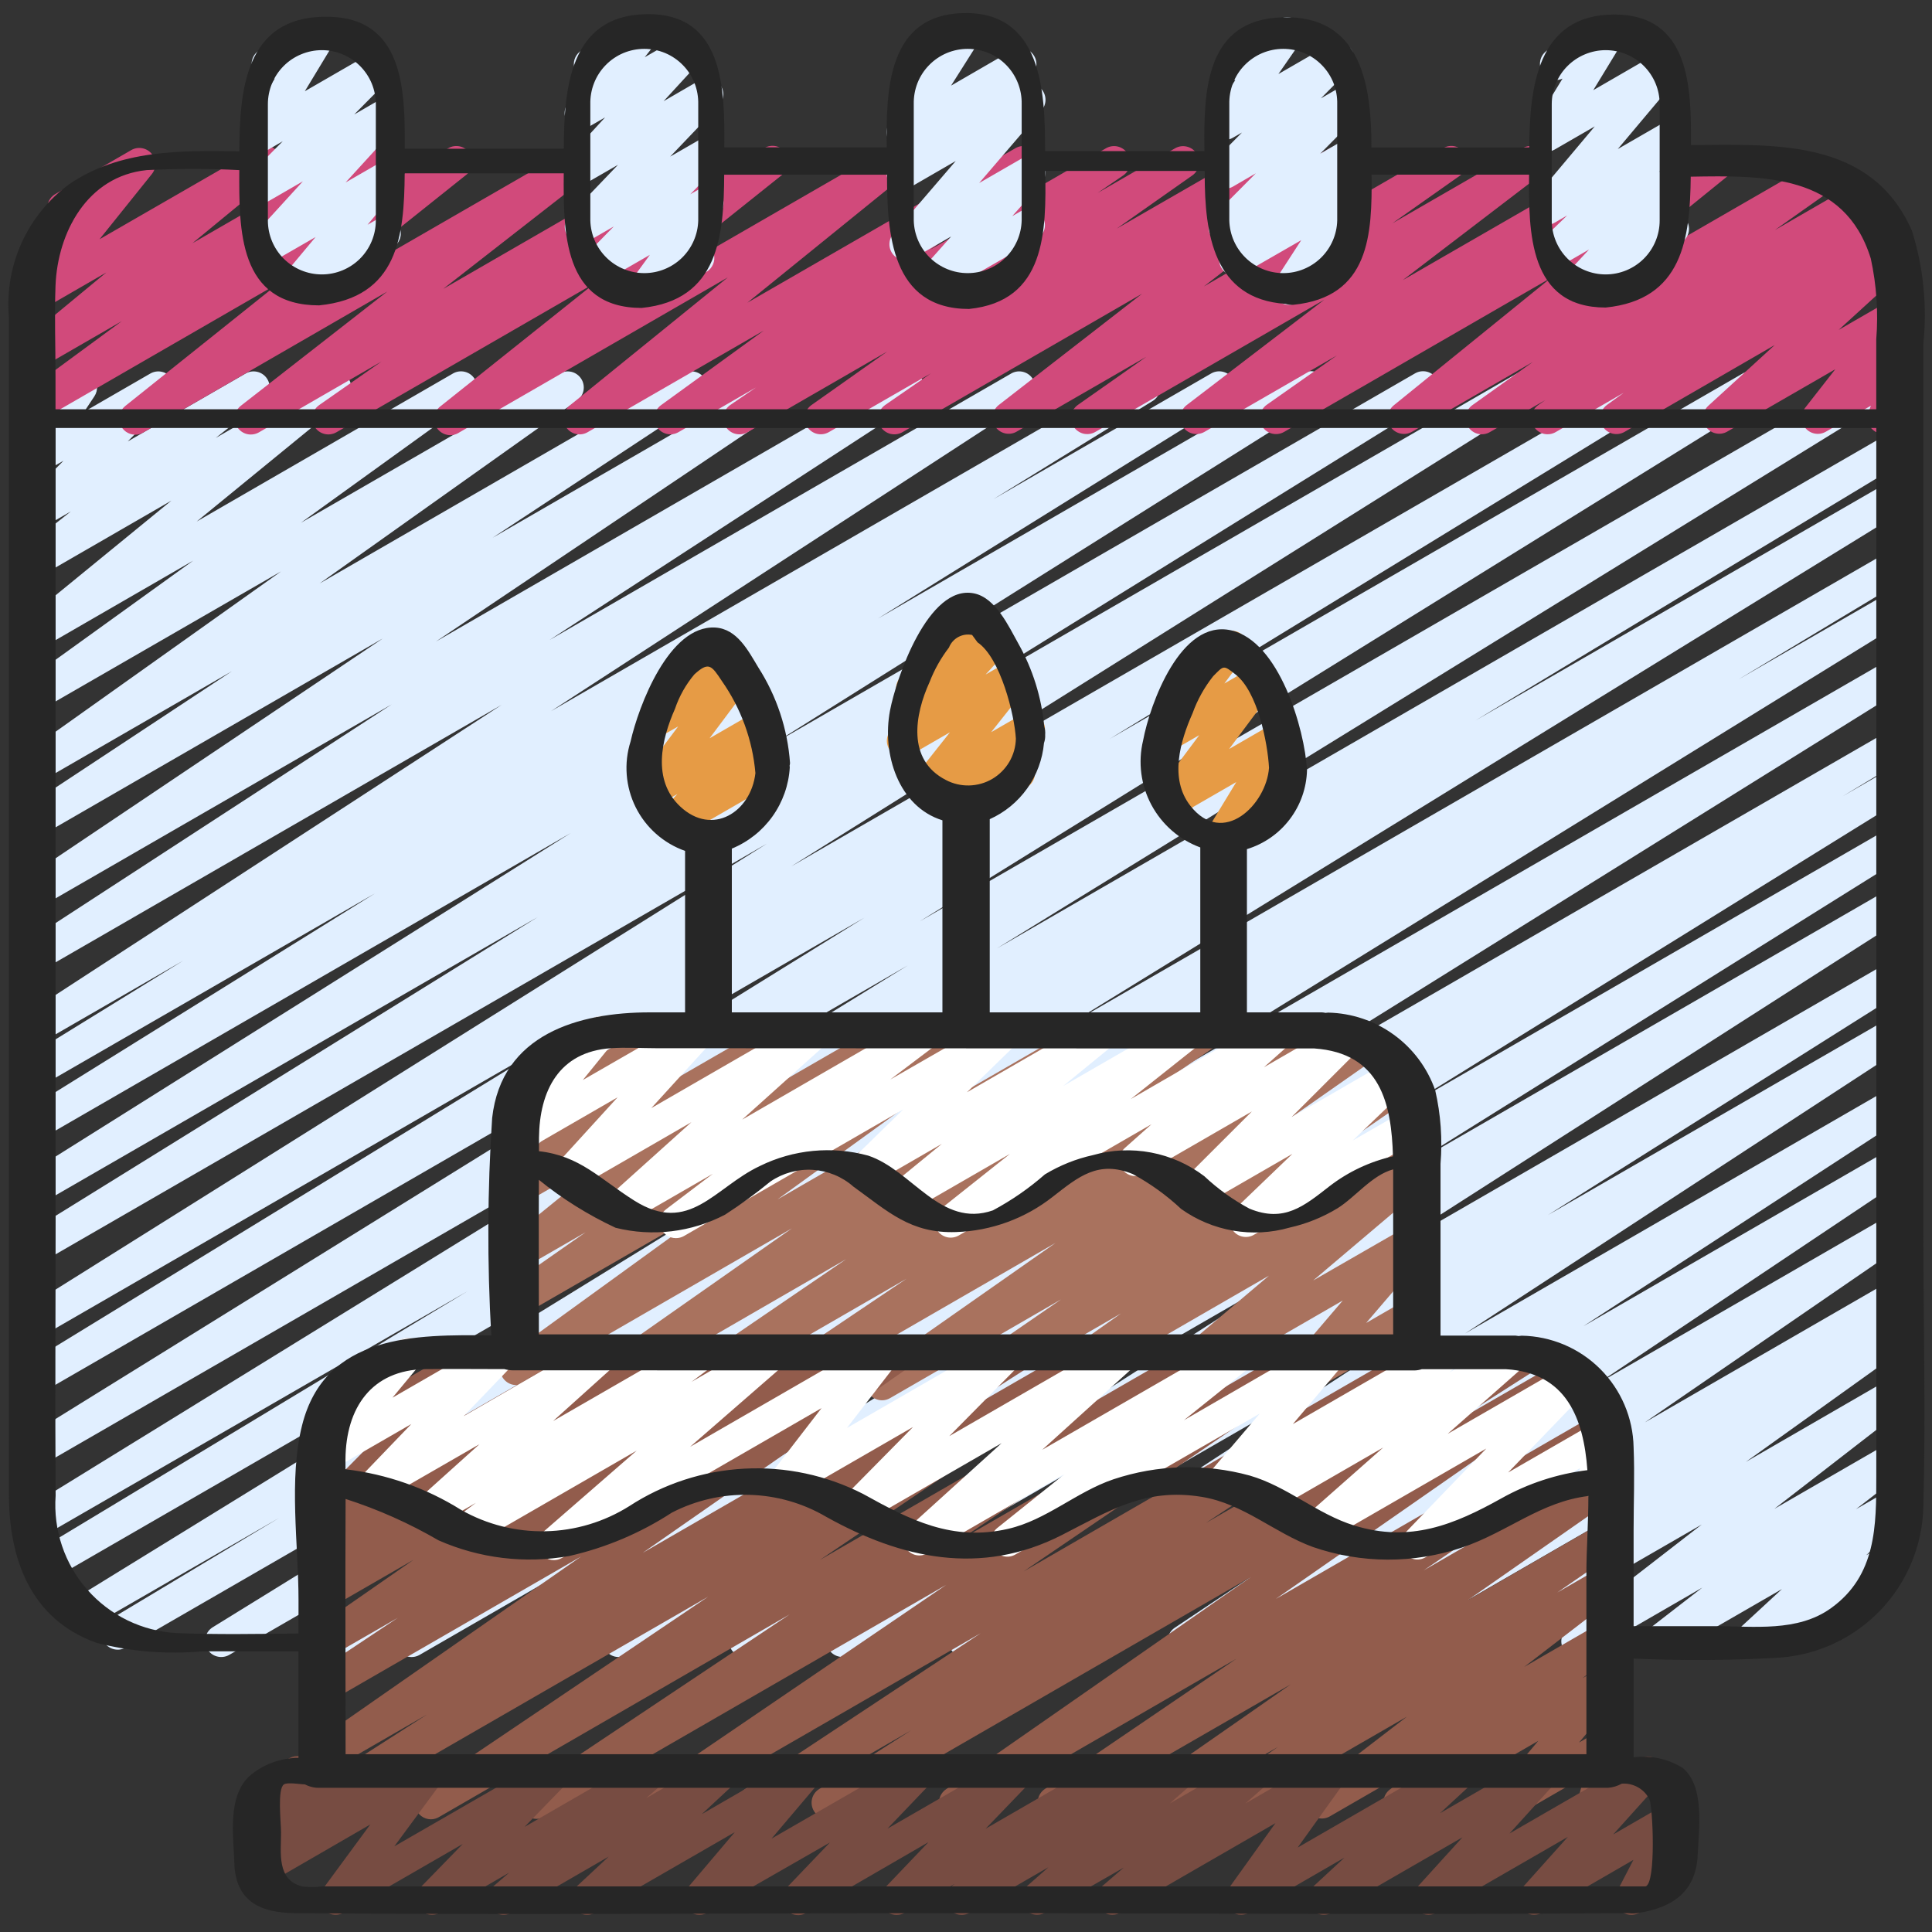 <?xml version="1.0" encoding="UTF-8"?> <svg xmlns="http://www.w3.org/2000/svg" width="49" height="49" viewBox="0 0 49 49" fill="none"><rect x="0" y="0" width="49" height="49" fill="#333333" stroke="none"/><g clip-path="url(#clip0_899_8718)"><path d="M13.006 42.034C12.917 42.034 12.831 42.005 12.76 41.952C12.689 41.898 12.637 41.823 12.613 41.738C12.589 41.652 12.593 41.561 12.625 41.478C12.657 41.395 12.715 41.325 12.79 41.278L25.674 33.295L10.633 41.977C10.54 42.027 10.431 42.04 10.329 42.012C10.227 41.983 10.14 41.917 10.086 41.826C10.033 41.735 10.016 41.627 10.04 41.524C10.065 41.421 10.128 41.331 10.217 41.274L11.859 40.283L8.925 41.977C8.833 42.03 8.723 42.045 8.619 42.018C8.515 41.991 8.426 41.925 8.371 41.833C8.316 41.742 8.299 41.632 8.324 41.528C8.349 41.424 8.414 41.334 8.505 41.277L27.302 29.568L5.805 41.977C5.712 42.027 5.604 42.039 5.502 42.011C5.4 41.984 5.314 41.917 5.259 41.827C5.205 41.736 5.189 41.629 5.212 41.526C5.236 41.423 5.298 41.334 5.387 41.276L24.361 29.563L3.185 41.788C3.092 41.84 2.982 41.853 2.879 41.825C2.777 41.798 2.689 41.731 2.635 41.639C2.58 41.547 2.564 41.438 2.59 41.334C2.615 41.231 2.68 41.141 2.77 41.085L7.079 38.498L2.268 41.275C2.175 41.324 2.068 41.335 1.967 41.307C1.866 41.279 1.78 41.213 1.727 41.123C1.673 41.033 1.656 40.926 1.679 40.824C1.702 40.722 1.764 40.633 1.85 40.575L23.329 27.349L1.328 40.054C1.235 40.105 1.126 40.117 1.024 40.089C0.922 40.061 0.835 39.995 0.781 39.904C0.727 39.812 0.711 39.704 0.735 39.601C0.76 39.498 0.823 39.409 0.912 39.352L11.858 32.748L1.062 38.979C0.969 39.031 0.859 39.045 0.756 39.018C0.653 38.99 0.565 38.924 0.511 38.833C0.456 38.741 0.439 38.632 0.464 38.528C0.489 38.425 0.553 38.335 0.643 38.278L23.024 24.485L1.044 37.175C0.952 37.227 0.842 37.241 0.739 37.214C0.636 37.186 0.548 37.12 0.494 37.029C0.439 36.937 0.422 36.828 0.447 36.724C0.471 36.621 0.536 36.531 0.625 36.474L21.922 23.275L1.044 35.331C0.951 35.384 0.841 35.398 0.738 35.371C0.634 35.343 0.546 35.276 0.491 35.184C0.436 35.092 0.42 34.982 0.446 34.878C0.471 34.774 0.537 34.684 0.628 34.628L14.651 26.044L1.044 33.9C0.951 33.953 0.841 33.968 0.737 33.941C0.634 33.915 0.545 33.848 0.49 33.757C0.435 33.665 0.418 33.555 0.443 33.451C0.468 33.347 0.532 33.257 0.623 33.2L19.45 21.397L1.044 32.024C0.951 32.076 0.841 32.09 0.738 32.063C0.636 32.036 0.547 31.969 0.493 31.878C0.438 31.786 0.421 31.677 0.446 31.574C0.471 31.47 0.535 31.38 0.625 31.323L13.638 23.259L1.044 30.527C0.951 30.581 0.841 30.595 0.737 30.569C0.634 30.542 0.545 30.475 0.49 30.384C0.435 30.292 0.418 30.182 0.443 30.078C0.468 29.974 0.532 29.884 0.623 29.827L14.479 21.126L1.043 28.885C0.95 28.934 0.842 28.946 0.741 28.918C0.64 28.89 0.554 28.824 0.5 28.734C0.446 28.644 0.429 28.537 0.452 28.435C0.475 28.332 0.537 28.243 0.624 28.185L9.511 22.658L1.042 27.545C0.949 27.596 0.841 27.608 0.739 27.58C0.638 27.552 0.551 27.486 0.497 27.396C0.443 27.305 0.426 27.197 0.449 27.095C0.473 26.992 0.536 26.902 0.624 26.845L4.646 24.365L1.042 26.446C0.95 26.498 0.842 26.511 0.739 26.485C0.637 26.458 0.55 26.393 0.495 26.303C0.44 26.213 0.421 26.105 0.444 26.002C0.466 25.899 0.528 25.809 0.616 25.75L12.724 17.876L1.041 24.62C0.95 24.664 0.846 24.673 0.749 24.645C0.652 24.616 0.568 24.553 0.515 24.467C0.462 24.381 0.443 24.278 0.461 24.178C0.48 24.079 0.534 23.99 0.615 23.928L9.934 17.865L1.041 22.997C0.95 23.046 0.843 23.059 0.742 23.032C0.642 23.006 0.555 22.942 0.5 22.853C0.445 22.765 0.426 22.659 0.447 22.557C0.467 22.456 0.525 22.365 0.61 22.305L9.713 16.19L1.04 21.197C0.949 21.248 0.84 21.262 0.739 21.235C0.637 21.209 0.549 21.144 0.494 21.055C0.438 20.965 0.42 20.858 0.442 20.755C0.464 20.652 0.525 20.562 0.612 20.502L5.88 17.025L1.04 19.82C0.95 19.872 0.842 19.887 0.741 19.862C0.639 19.837 0.551 19.775 0.495 19.687C0.438 19.599 0.417 19.492 0.437 19.39C0.456 19.287 0.515 19.196 0.599 19.134L7.129 14.492L1.04 18.003C0.949 18.054 0.842 18.069 0.742 18.044C0.641 18.019 0.553 17.956 0.497 17.869C0.441 17.782 0.42 17.676 0.438 17.574C0.457 17.472 0.513 17.381 0.597 17.319L4.9 14.219L1.039 16.449C0.95 16.5 0.845 16.516 0.746 16.493C0.646 16.47 0.558 16.411 0.5 16.327C0.442 16.242 0.418 16.14 0.432 16.038C0.446 15.937 0.498 15.845 0.576 15.78L4.347 12.697L1.039 14.607C0.949 14.658 0.844 14.674 0.744 14.65C0.644 14.627 0.556 14.567 0.498 14.482C0.44 14.397 0.417 14.293 0.432 14.191C0.448 14.089 0.501 13.997 0.581 13.933L1.797 12.971L1.036 13.409C0.951 13.458 0.851 13.474 0.754 13.454C0.658 13.435 0.571 13.382 0.511 13.304C0.451 13.226 0.421 13.129 0.426 13.031C0.432 12.933 0.473 12.84 0.541 12.769L1.61 11.686L1.038 12.012C0.958 12.06 0.865 12.079 0.773 12.066C0.681 12.054 0.596 12.01 0.532 11.943C0.468 11.875 0.429 11.788 0.421 11.695C0.414 11.603 0.438 11.51 0.49 11.433L0.936 10.76C0.864 10.733 0.801 10.685 0.755 10.624C0.709 10.562 0.681 10.488 0.675 10.411C0.669 10.334 0.685 10.257 0.721 10.189C0.756 10.121 0.811 10.064 0.878 10.025L1.848 9.473C1.928 9.427 2.021 9.409 2.112 9.422C2.204 9.436 2.288 9.48 2.351 9.547C2.414 9.614 2.452 9.701 2.46 9.793C2.468 9.885 2.444 9.976 2.393 10.053L2.134 10.443L3.814 9.473C3.899 9.425 3.999 9.408 4.096 9.428C4.192 9.447 4.279 9.5 4.339 9.578C4.399 9.656 4.429 9.753 4.424 9.851C4.418 9.949 4.377 10.042 4.309 10.113L3.24 11.196L6.229 9.473C6.318 9.422 6.423 9.407 6.524 9.43C6.624 9.453 6.712 9.513 6.769 9.598C6.827 9.683 6.851 9.787 6.835 9.889C6.82 9.991 6.766 10.083 6.686 10.147L5.472 11.107L8.3 9.473C8.388 9.424 8.492 9.409 8.591 9.432C8.69 9.455 8.777 9.514 8.835 9.598C8.893 9.681 8.917 9.783 8.904 9.884C8.89 9.985 8.84 10.077 8.762 10.142L4.989 13.227L11.493 9.47C11.583 9.419 11.69 9.405 11.791 9.43C11.892 9.455 11.979 9.517 12.035 9.605C12.092 9.692 12.113 9.797 12.094 9.899C12.076 10.001 12.019 10.093 11.935 10.155L7.633 13.258L14.195 9.473C14.286 9.422 14.393 9.407 14.495 9.431C14.596 9.456 14.684 9.519 14.741 9.607C14.798 9.695 14.818 9.801 14.799 9.904C14.779 10.007 14.721 10.098 14.636 10.159L8.108 14.797L17.336 9.469C17.428 9.419 17.535 9.405 17.637 9.432C17.738 9.458 17.825 9.523 17.881 9.612C17.936 9.701 17.955 9.808 17.933 9.91C17.912 10.013 17.852 10.103 17.766 10.163L12.495 13.638L19.721 9.467C19.812 9.416 19.92 9.403 20.021 9.429C20.122 9.455 20.21 9.519 20.265 9.608C20.32 9.696 20.34 9.803 20.319 9.906C20.298 10.008 20.238 10.099 20.153 10.159L11.056 16.271L22.841 9.468C22.933 9.418 23.04 9.406 23.141 9.433C23.241 9.46 23.328 9.525 23.382 9.614C23.437 9.703 23.455 9.809 23.434 9.911C23.413 10.013 23.353 10.103 23.268 10.163L13.939 16.231L25.655 9.468C25.747 9.418 25.855 9.406 25.955 9.433C26.056 9.46 26.142 9.525 26.197 9.614C26.251 9.703 26.27 9.809 26.248 9.911C26.227 10.013 26.167 10.103 26.082 10.163L13.978 18.035L28.818 9.467C28.911 9.415 29.021 9.401 29.124 9.428C29.227 9.455 29.315 9.522 29.369 9.613C29.424 9.704 29.441 9.814 29.416 9.917C29.392 10.021 29.327 10.111 29.237 10.168L25.199 12.658L30.725 9.468C30.817 9.417 30.926 9.404 31.028 9.432C31.13 9.459 31.217 9.525 31.272 9.616C31.326 9.707 31.343 9.815 31.319 9.918C31.296 10.021 31.233 10.111 31.144 10.168L22.267 15.688L33.042 9.466C33.135 9.414 33.244 9.4 33.346 9.428C33.449 9.455 33.537 9.521 33.592 9.611C33.646 9.702 33.664 9.811 33.64 9.914C33.616 10.018 33.553 10.107 33.464 10.165L19.605 18.871L35.895 9.466C35.987 9.415 36.096 9.402 36.198 9.429C36.3 9.457 36.388 9.523 36.442 9.614C36.496 9.704 36.514 9.812 36.49 9.915C36.466 10.018 36.403 10.108 36.315 10.166L23.307 18.227L38.484 9.465C38.576 9.413 38.685 9.4 38.788 9.427C38.89 9.454 38.978 9.52 39.033 9.611C39.088 9.701 39.105 9.81 39.081 9.913C39.057 10.017 38.994 10.107 38.905 10.164L20.067 21.974L41.732 9.465C41.824 9.416 41.932 9.404 42.034 9.432C42.135 9.46 42.221 9.526 42.275 9.617C42.329 9.707 42.346 9.815 42.322 9.917C42.298 10.02 42.236 10.109 42.148 10.167L28.142 18.742L44.213 9.464C44.306 9.415 44.414 9.403 44.515 9.431C44.616 9.459 44.702 9.525 44.756 9.615C44.81 9.705 44.827 9.812 44.804 9.914C44.781 10.017 44.72 10.106 44.632 10.164L23.329 23.366L47.242 9.564C47.335 9.514 47.444 9.501 47.545 9.529C47.647 9.557 47.734 9.623 47.788 9.714C47.842 9.804 47.859 9.912 47.835 10.015C47.811 10.117 47.749 10.207 47.661 10.265L25.284 24.054L47.955 10.963C48.047 10.912 48.156 10.9 48.258 10.928C48.36 10.956 48.447 11.023 48.501 11.114C48.555 11.205 48.571 11.313 48.547 11.416C48.523 11.519 48.459 11.608 48.37 11.665L37.421 18.273L47.956 12.192C48.049 12.143 48.157 12.132 48.257 12.16C48.358 12.189 48.444 12.255 48.497 12.344C48.551 12.434 48.568 12.541 48.545 12.643C48.522 12.745 48.461 12.835 48.373 12.893L26.882 26.123L47.956 13.954C48.049 13.903 48.159 13.889 48.262 13.917C48.365 13.945 48.453 14.012 48.507 14.104C48.561 14.195 48.577 14.305 48.552 14.408C48.526 14.512 48.462 14.601 48.371 14.658L44.091 17.232L47.955 15.001C48.048 14.946 48.159 14.93 48.264 14.956C48.369 14.983 48.459 15.05 48.514 15.143C48.57 15.236 48.586 15.347 48.559 15.452C48.533 15.557 48.466 15.647 48.373 15.703L29.39 27.419L47.955 16.702C48.047 16.646 48.159 16.63 48.264 16.656C48.369 16.682 48.459 16.749 48.515 16.842C48.571 16.935 48.587 17.046 48.561 17.151C48.534 17.256 48.467 17.347 48.374 17.402L29.583 29.109L47.958 18.502C48.051 18.447 48.162 18.431 48.267 18.458C48.372 18.485 48.462 18.553 48.517 18.646C48.572 18.739 48.588 18.851 48.561 18.956C48.534 19.061 48.467 19.151 48.373 19.206L46.734 20.195L47.959 19.488C48.051 19.436 48.161 19.422 48.264 19.449C48.367 19.477 48.455 19.543 48.51 19.634C48.564 19.726 48.581 19.835 48.556 19.938C48.532 20.042 48.468 20.132 48.378 20.189L35.483 28.18L47.955 20.978C48.047 20.929 48.154 20.918 48.255 20.946C48.355 20.974 48.441 21.039 48.495 21.129C48.549 21.218 48.566 21.325 48.544 21.427C48.521 21.529 48.461 21.618 48.374 21.677L35.716 29.587L47.955 22.522C48.047 22.471 48.156 22.457 48.258 22.484C48.36 22.511 48.448 22.576 48.503 22.666C48.558 22.757 48.575 22.865 48.552 22.968C48.529 23.071 48.467 23.161 48.378 23.22L34.042 32.402L47.955 24.369C48.047 24.32 48.154 24.308 48.255 24.336C48.356 24.363 48.443 24.429 48.497 24.518C48.551 24.608 48.568 24.715 48.546 24.817C48.523 24.919 48.463 25.009 48.376 25.068L39.261 30.815L47.955 25.798C48.047 25.747 48.154 25.734 48.256 25.761C48.357 25.787 48.444 25.852 48.499 25.942C48.554 26.031 48.573 26.138 48.551 26.241C48.529 26.343 48.468 26.434 48.382 26.493L37.158 33.82L47.955 27.587C48.047 27.536 48.155 27.522 48.257 27.548C48.359 27.575 48.447 27.64 48.502 27.73C48.557 27.82 48.575 27.928 48.553 28.031C48.53 28.134 48.468 28.224 48.381 28.283L40.156 33.637L47.955 29.135C48.046 29.084 48.154 29.07 48.256 29.096C48.358 29.122 48.445 29.187 48.501 29.276C48.556 29.365 48.575 29.472 48.554 29.575C48.533 29.678 48.472 29.768 48.386 29.828L40.507 35.099L47.952 30.801C48.044 30.748 48.151 30.733 48.254 30.759C48.356 30.784 48.444 30.848 48.5 30.937C48.556 31.026 48.576 31.134 48.555 31.237C48.534 31.34 48.474 31.431 48.387 31.491L41.717 36.075L47.952 32.476C48.044 32.424 48.153 32.41 48.255 32.437C48.357 32.464 48.444 32.529 48.499 32.619C48.555 32.709 48.573 32.816 48.55 32.919C48.528 33.022 48.466 33.113 48.378 33.171L47.978 33.431C48.07 33.387 48.175 33.379 48.273 33.409C48.37 33.438 48.453 33.503 48.505 33.591C48.557 33.678 48.575 33.782 48.554 33.882C48.534 33.982 48.477 34.07 48.394 34.13L44.279 37.077L47.954 34.953C48.043 34.902 48.149 34.887 48.249 34.91C48.35 34.934 48.438 34.995 48.495 35.08C48.553 35.166 48.576 35.27 48.559 35.372C48.543 35.474 48.489 35.566 48.408 35.63L45.002 38.268L47.954 36.565C48.044 36.512 48.15 36.496 48.251 36.519C48.353 36.542 48.442 36.603 48.499 36.689C48.557 36.776 48.58 36.881 48.563 36.984C48.546 37.086 48.491 37.179 48.408 37.242L47.073 38.276L47.954 37.768C48.041 37.719 48.143 37.703 48.241 37.723C48.339 37.744 48.426 37.8 48.486 37.881C48.545 37.961 48.573 38.061 48.563 38.161C48.554 38.261 48.508 38.353 48.435 38.422L47.33 39.445L47.727 39.216C47.773 39.187 47.825 39.167 47.88 39.158C47.934 39.149 47.989 39.151 48.043 39.164C48.096 39.178 48.147 39.201 48.191 39.234C48.235 39.267 48.272 39.309 48.299 39.357C48.327 39.404 48.344 39.457 48.351 39.512C48.358 39.566 48.353 39.622 48.338 39.675C48.323 39.728 48.297 39.777 48.262 39.819C48.227 39.862 48.184 39.897 48.135 39.923L44.571 41.977C44.484 42.026 44.382 42.043 44.284 42.022C44.186 42.001 44.099 41.945 44.039 41.864C43.98 41.784 43.952 41.684 43.962 41.584C43.971 41.484 44.017 41.392 44.09 41.323L45.195 40.302L42.294 41.977C42.205 42.029 42.099 42.045 41.997 42.022C41.896 41.999 41.808 41.938 41.75 41.852C41.692 41.766 41.669 41.661 41.686 41.559C41.702 41.456 41.757 41.364 41.839 41.3L43.175 40.265L40.209 41.98C40.12 42.031 40.014 42.046 39.914 42.023C39.813 41.999 39.725 41.939 39.668 41.853C39.61 41.767 39.587 41.663 39.604 41.561C39.62 41.459 39.674 41.367 39.755 41.304L43.161 38.665L37.417 41.977C37.326 42.028 37.22 42.043 37.118 42.018C37.017 41.993 36.929 41.93 36.873 41.843C36.817 41.755 36.796 41.649 36.815 41.547C36.834 41.444 36.891 41.353 36.975 41.291L41.092 38.347L34.804 41.977C34.712 42.028 34.603 42.042 34.501 42.015C34.399 41.989 34.312 41.923 34.257 41.834C34.201 41.744 34.183 41.636 34.206 41.533C34.228 41.43 34.29 41.34 34.377 41.281L34.754 41.036L33.126 41.977C33.035 42.027 32.928 42.04 32.828 42.014C32.727 41.989 32.64 41.925 32.584 41.837C32.529 41.749 32.509 41.643 32.529 41.541C32.548 41.439 32.607 41.348 32.691 41.287L39.363 36.704L30.226 41.977C30.135 42.03 30.026 42.045 29.923 42.02C29.82 41.994 29.731 41.929 29.675 41.84C29.619 41.75 29.6 41.641 29.622 41.538C29.645 41.434 29.706 41.343 29.794 41.284L37.676 36.015L27.341 41.977C27.249 42.027 27.141 42.041 27.04 42.014C26.938 41.987 26.851 41.922 26.796 41.833C26.741 41.743 26.723 41.636 26.745 41.534C26.767 41.431 26.827 41.341 26.914 41.282L35.139 35.927L24.663 41.977C24.571 42.027 24.463 42.041 24.362 42.014C24.261 41.987 24.173 41.922 24.118 41.833C24.063 41.743 24.045 41.636 24.067 41.534C24.089 41.431 24.149 41.341 24.236 41.282L35.46 33.955L21.56 41.977C21.468 42.026 21.36 42.038 21.259 42.01C21.158 41.983 21.072 41.917 21.018 41.828C20.964 41.738 20.946 41.631 20.969 41.529C20.991 41.427 21.052 41.337 21.139 41.278L30.247 35.535L19.086 41.977C18.994 42.026 18.887 42.038 18.786 42.011C18.685 41.983 18.599 41.918 18.545 41.829C18.49 41.74 18.472 41.633 18.494 41.531C18.516 41.429 18.576 41.339 18.662 41.28L33.005 32.095L15.886 41.977C15.793 42.027 15.685 42.039 15.584 42.012C15.482 41.984 15.396 41.918 15.341 41.828C15.287 41.738 15.27 41.631 15.293 41.528C15.316 41.425 15.378 41.336 15.465 41.278L28.123 33.367L13.21 41.977C13.149 42.013 13.078 42.033 13.006 42.034Z" fill="#E1EFFF"></path><path d="M3.431 11.025C3.347 11.025 3.264 10.999 3.195 10.95C3.126 10.901 3.074 10.832 3.046 10.752C3.018 10.672 3.015 10.585 3.039 10.504C3.062 10.422 3.11 10.35 3.177 10.297L7.088 7.17L1.045 10.658C0.955 10.709 0.849 10.723 0.748 10.699C0.648 10.674 0.56 10.612 0.504 10.526C0.447 10.439 0.425 10.334 0.443 10.232C0.461 10.13 0.517 10.039 0.599 9.976L3.088 8.146L1.047 9.324C0.958 9.373 0.855 9.388 0.756 9.365C0.657 9.342 0.571 9.283 0.513 9.2C0.455 9.117 0.43 9.015 0.443 8.915C0.456 8.815 0.506 8.723 0.583 8.657L2.696 6.91L1.047 7.863C0.964 7.91 0.868 7.927 0.774 7.911C0.681 7.895 0.596 7.846 0.534 7.774C0.472 7.702 0.437 7.611 0.436 7.516C0.434 7.421 0.466 7.328 0.525 7.254L1.85 5.602L1.798 5.635C1.705 5.684 1.596 5.695 1.495 5.665C1.394 5.636 1.308 5.569 1.255 5.478C1.202 5.386 1.187 5.278 1.212 5.176C1.237 5.074 1.301 4.985 1.39 4.929L3.328 3.807C3.41 3.759 3.507 3.742 3.601 3.758C3.694 3.774 3.78 3.822 3.842 3.894C3.904 3.967 3.939 4.058 3.94 4.154C3.942 4.249 3.91 4.342 3.85 4.416L2.524 6.068L6.535 3.757C6.623 3.706 6.727 3.691 6.827 3.714C6.926 3.736 7.013 3.795 7.072 3.879C7.13 3.963 7.154 4.065 7.141 4.166C7.127 4.267 7.077 4.359 6.999 4.425L4.881 6.168L9.061 3.757C9.151 3.706 9.257 3.692 9.357 3.716C9.458 3.741 9.545 3.803 9.602 3.889C9.659 3.976 9.68 4.081 9.663 4.183C9.645 4.285 9.589 4.376 9.507 4.439L7.018 6.268L11.372 3.757C11.461 3.706 11.566 3.691 11.665 3.714C11.765 3.737 11.853 3.797 11.911 3.882C11.968 3.966 11.992 4.069 11.977 4.171C11.963 4.272 11.91 4.364 11.831 4.429L7.917 7.553L14.498 3.757C14.588 3.705 14.693 3.689 14.794 3.712C14.895 3.735 14.983 3.796 15.041 3.882C15.099 3.967 15.122 4.072 15.106 4.174C15.09 4.276 15.035 4.369 14.954 4.432L11.242 7.326L17.427 3.757C17.518 3.706 17.625 3.693 17.726 3.718C17.827 3.744 17.914 3.807 17.97 3.895C18.025 3.982 18.046 4.088 18.026 4.19C18.007 4.292 17.949 4.383 17.865 4.444L16.283 5.549L19.391 3.752C19.48 3.701 19.585 3.686 19.685 3.709C19.785 3.732 19.872 3.792 19.93 3.877C19.988 3.961 20.012 4.065 19.997 4.166C19.982 4.267 19.93 4.359 19.85 4.424L15.952 7.537L22.505 3.757C22.594 3.706 22.699 3.69 22.799 3.713C22.899 3.736 22.987 3.795 23.045 3.88C23.103 3.964 23.127 4.067 23.113 4.169C23.098 4.27 23.046 4.362 22.967 4.427L18.955 7.677L25.756 3.757C25.847 3.705 25.954 3.69 26.055 3.715C26.156 3.74 26.244 3.802 26.301 3.889C26.358 3.976 26.379 4.082 26.36 4.185C26.342 4.287 26.285 4.379 26.201 4.44L23.587 6.336L28.056 3.757C28.148 3.706 28.255 3.692 28.356 3.718C28.457 3.744 28.545 3.808 28.6 3.896C28.656 3.984 28.676 4.091 28.655 4.193C28.635 4.296 28.576 4.386 28.491 4.447L27.837 4.894L29.81 3.757C29.9 3.707 30.006 3.694 30.107 3.72C30.207 3.745 30.293 3.808 30.349 3.895C30.405 3.982 30.425 4.087 30.407 4.189C30.388 4.29 30.332 4.381 30.249 4.443L28.323 5.798L31.869 3.757C31.96 3.706 32.067 3.692 32.168 3.717C32.269 3.743 32.356 3.806 32.412 3.894C32.468 3.983 32.488 4.089 32.468 4.191C32.449 4.294 32.39 4.384 32.305 4.445L31.148 5.246L33.73 3.757C33.819 3.707 33.924 3.692 34.024 3.716C34.123 3.74 34.21 3.801 34.267 3.886C34.325 3.971 34.348 4.074 34.332 4.175C34.317 4.276 34.264 4.368 34.184 4.432L30.534 7.264L36.612 3.752C36.703 3.702 36.809 3.688 36.909 3.714C37.01 3.74 37.097 3.803 37.152 3.89C37.208 3.977 37.229 4.083 37.21 4.185C37.191 4.286 37.134 4.377 37.05 4.439L35.313 5.664L38.619 3.757C38.709 3.705 38.815 3.689 38.916 3.713C39.017 3.736 39.105 3.797 39.163 3.884C39.221 3.97 39.243 4.075 39.226 4.177C39.209 4.28 39.154 4.372 39.072 4.435L35.577 7.105L41.386 3.757C41.477 3.706 41.584 3.691 41.685 3.717C41.786 3.742 41.874 3.805 41.93 3.893C41.986 3.981 42.007 4.087 41.987 4.189C41.968 4.291 41.91 4.382 41.825 4.444L40.049 5.692L43.404 3.757C43.493 3.706 43.598 3.69 43.698 3.713C43.797 3.736 43.885 3.795 43.943 3.88C44.002 3.964 44.026 4.067 44.011 4.169C43.997 4.27 43.945 4.362 43.865 4.427L39.873 7.663L46.101 4.07C46.192 4.017 46.3 4.002 46.402 4.027C46.504 4.051 46.593 4.115 46.649 4.203C46.706 4.291 46.726 4.398 46.706 4.501C46.686 4.604 46.627 4.696 46.541 4.756L45.013 5.836L46.995 4.693C47.086 4.64 47.194 4.625 47.296 4.65C47.398 4.676 47.486 4.739 47.543 4.828C47.599 4.916 47.619 5.023 47.599 5.126C47.578 5.23 47.519 5.321 47.432 5.381L47.255 5.504L47.512 5.357C47.602 5.308 47.708 5.294 47.808 5.319C47.908 5.344 47.995 5.406 48.051 5.492C48.108 5.579 48.129 5.683 48.111 5.785C48.094 5.887 48.038 5.978 47.956 6.04L47.532 6.348L47.847 6.168C47.934 6.119 48.035 6.104 48.132 6.125C48.23 6.146 48.316 6.202 48.375 6.283C48.433 6.363 48.461 6.462 48.452 6.561C48.443 6.66 48.398 6.753 48.326 6.821L46.633 8.367L47.958 7.603C48.04 7.556 48.136 7.539 48.229 7.555C48.322 7.571 48.407 7.619 48.469 7.69C48.531 7.761 48.566 7.852 48.569 7.947C48.571 8.041 48.541 8.134 48.483 8.208L47.717 9.188L47.968 9.043C48.04 9.001 48.123 8.983 48.205 8.989C48.288 8.996 48.367 9.027 48.431 9.08C48.495 9.132 48.542 9.203 48.565 9.283C48.588 9.362 48.587 9.447 48.56 9.526L48.397 10.016C48.453 10.051 48.5 10.099 48.533 10.157C48.586 10.251 48.601 10.362 48.573 10.466C48.545 10.571 48.477 10.66 48.383 10.714L47.975 10.949C47.903 10.991 47.821 11.009 47.738 11.003C47.655 10.996 47.577 10.965 47.513 10.912C47.448 10.86 47.401 10.79 47.378 10.71C47.355 10.631 47.357 10.546 47.383 10.467L47.45 10.29L46.306 10.95C46.224 10.997 46.128 11.014 46.035 10.998C45.942 10.982 45.857 10.935 45.795 10.863C45.733 10.792 45.698 10.701 45.695 10.607C45.693 10.512 45.723 10.419 45.781 10.345L46.547 9.365L43.802 10.949C43.715 10.998 43.613 11.013 43.516 10.991C43.419 10.97 43.333 10.914 43.274 10.834C43.215 10.754 43.187 10.655 43.196 10.556C43.205 10.457 43.25 10.364 43.322 10.296L45.011 8.751L41.198 10.956C41.108 11.007 41.001 11.022 40.9 10.998C40.798 10.973 40.711 10.911 40.654 10.823C40.597 10.736 40.576 10.63 40.594 10.528C40.613 10.425 40.67 10.334 40.754 10.272L41.179 9.963L39.459 10.957C39.367 11.011 39.259 11.027 39.156 11.003C39.052 10.978 38.963 10.914 38.906 10.825C38.849 10.735 38.829 10.627 38.85 10.523C38.871 10.419 38.932 10.328 39.02 10.268L39.195 10.146L37.79 10.957C37.699 11.011 37.591 11.028 37.487 11.004C37.384 10.98 37.295 10.916 37.237 10.827C37.18 10.738 37.16 10.63 37.181 10.526C37.202 10.422 37.262 10.331 37.349 10.271L38.875 9.181L35.81 10.952C35.721 11.003 35.616 11.018 35.516 10.995C35.416 10.973 35.328 10.913 35.27 10.829C35.212 10.744 35.188 10.641 35.202 10.54C35.217 10.438 35.269 10.346 35.348 10.281L39.339 7.045L32.568 10.954C32.477 11.007 32.368 11.023 32.266 10.998C32.163 10.974 32.074 10.91 32.017 10.821C31.961 10.732 31.941 10.625 31.961 10.522C31.982 10.418 32.042 10.327 32.128 10.266L33.908 9.014L30.545 10.955C30.455 11.006 30.349 11.021 30.249 10.997C30.148 10.973 30.061 10.912 30.004 10.826C29.947 10.74 29.924 10.636 29.941 10.534C29.957 10.432 30.012 10.34 30.093 10.277L33.587 7.602L27.776 10.957C27.685 11.008 27.578 11.023 27.476 10.998C27.375 10.972 27.287 10.909 27.23 10.821C27.174 10.733 27.154 10.626 27.174 10.524C27.194 10.421 27.252 10.33 27.338 10.269L29.075 9.048L25.767 10.957C25.678 11.003 25.575 11.014 25.478 10.988C25.382 10.963 25.298 10.903 25.242 10.819C25.187 10.736 25.164 10.635 25.178 10.536C25.192 10.437 25.242 10.347 25.318 10.282L28.967 7.449L22.888 10.961C22.796 11.014 22.688 11.029 22.585 11.004C22.483 10.979 22.394 10.915 22.337 10.826C22.281 10.737 22.261 10.629 22.282 10.526C22.303 10.422 22.364 10.331 22.451 10.271L23.612 9.468L21.021 10.96C20.93 11.012 20.822 11.028 20.72 11.003C20.618 10.978 20.53 10.915 20.473 10.826C20.416 10.738 20.396 10.631 20.416 10.528C20.436 10.425 20.495 10.334 20.581 10.273L22.505 8.914L18.959 10.961C18.867 11.014 18.759 11.029 18.656 11.004C18.553 10.979 18.464 10.914 18.408 10.825C18.352 10.735 18.332 10.627 18.354 10.524C18.376 10.42 18.437 10.329 18.524 10.27L19.173 9.827L17.205 10.962C17.115 11.014 17.008 11.029 16.907 11.004C16.806 10.979 16.718 10.917 16.661 10.83C16.604 10.742 16.583 10.637 16.602 10.534C16.62 10.432 16.677 10.341 16.761 10.279L19.374 8.382L14.901 10.963C14.812 11.014 14.708 11.03 14.608 11.007C14.508 10.984 14.42 10.925 14.362 10.84C14.304 10.756 14.28 10.653 14.294 10.551C14.309 10.45 14.361 10.357 14.44 10.293L18.458 7.036L11.653 10.965C11.564 11.026 11.454 11.05 11.347 11.03C11.24 11.01 11.146 10.949 11.084 10.859C11.023 10.77 10.999 10.66 11.019 10.553C11.039 10.446 11.1 10.352 11.19 10.29L15.089 7.179L8.531 10.964C8.44 11.016 8.332 11.031 8.23 11.006C8.128 10.981 8.04 10.918 7.984 10.829C7.927 10.74 7.907 10.633 7.928 10.53C7.948 10.427 8.008 10.336 8.094 10.275L9.676 9.169L6.566 10.966C6.476 11.017 6.37 11.033 6.269 11.01C6.169 10.987 6.08 10.926 6.023 10.841C5.965 10.755 5.942 10.65 5.958 10.548C5.974 10.446 6.028 10.354 6.11 10.29L9.821 7.395L3.635 10.969C3.573 11.005 3.503 11.025 3.431 11.025Z" fill="#D14A7B"></path><path d="M7.548 7.605C7.47 7.605 7.394 7.583 7.328 7.541C7.263 7.5 7.21 7.44 7.177 7.37C7.144 7.3 7.132 7.222 7.142 7.145C7.152 7.067 7.184 6.995 7.233 6.935L8.004 6.012L6.881 6.659C6.797 6.708 6.698 6.724 6.602 6.706C6.507 6.688 6.421 6.637 6.36 6.561C6.299 6.485 6.267 6.39 6.27 6.293C6.273 6.195 6.31 6.102 6.376 6.03L7.682 4.599L6.763 5.13C6.677 5.176 6.578 5.19 6.484 5.17C6.389 5.149 6.304 5.096 6.245 5.019C6.186 4.942 6.157 4.846 6.162 4.749C6.167 4.653 6.206 4.561 6.273 4.49L7.171 3.583L6.768 3.816C6.689 3.864 6.597 3.885 6.505 3.874C6.413 3.863 6.328 3.821 6.263 3.756C6.198 3.69 6.157 3.605 6.147 3.513C6.137 3.421 6.158 3.328 6.208 3.25L6.97 1.99C6.875 2.037 6.766 2.046 6.665 2.013C6.564 1.981 6.479 1.911 6.429 1.817C6.379 1.724 6.368 1.614 6.397 1.512C6.426 1.411 6.493 1.324 6.585 1.271L7.941 0.49C8.019 0.445 8.11 0.428 8.199 0.44C8.289 0.453 8.372 0.494 8.435 0.559C8.498 0.623 8.538 0.707 8.549 0.797C8.559 0.886 8.54 0.977 8.493 1.054L7.731 2.314L9.393 1.355C9.478 1.309 9.577 1.295 9.672 1.315C9.767 1.336 9.851 1.389 9.91 1.466C9.969 1.543 9.999 1.639 9.994 1.736C9.989 1.833 9.949 1.925 9.883 1.995L8.984 2.903L9.567 2.566C9.652 2.518 9.751 2.501 9.846 2.519C9.942 2.537 10.028 2.588 10.089 2.664C10.15 2.74 10.182 2.835 10.179 2.933C10.176 3.03 10.138 3.123 10.073 3.195L8.765 4.628L9.572 4.163C9.655 4.115 9.752 4.098 9.846 4.115C9.94 4.132 10.025 4.181 10.087 4.254C10.149 4.327 10.183 4.419 10.183 4.515C10.184 4.61 10.151 4.703 10.09 4.777L9.322 5.7L9.556 5.566C9.65 5.512 9.761 5.498 9.865 5.527C9.969 5.555 10.057 5.623 10.111 5.716C10.165 5.81 10.18 5.921 10.152 6.025C10.125 6.129 10.057 6.218 9.964 6.273L7.752 7.549C7.69 7.586 7.62 7.605 7.548 7.605ZM16.357 7.732C16.282 7.732 16.209 7.71 16.145 7.671C16.081 7.631 16.03 7.575 15.996 7.508C15.962 7.441 15.948 7.366 15.954 7.291C15.96 7.216 15.986 7.145 16.03 7.084L16.482 6.464L15.334 7.126C15.248 7.176 15.148 7.192 15.051 7.174C14.954 7.155 14.868 7.101 14.807 7.023C14.746 6.945 14.716 6.848 14.722 6.749C14.728 6.651 14.769 6.557 14.838 6.487L15.567 5.744L14.936 6.108C14.851 6.157 14.751 6.174 14.654 6.155C14.558 6.137 14.471 6.084 14.411 6.006C14.35 5.929 14.319 5.832 14.324 5.734C14.329 5.636 14.369 5.543 14.437 5.472L15.674 4.18L14.933 4.607C14.848 4.655 14.749 4.672 14.654 4.654C14.558 4.636 14.472 4.584 14.411 4.508C14.35 4.432 14.318 4.337 14.321 4.24C14.325 4.142 14.362 4.049 14.428 3.977L15.346 2.978L14.933 3.216C14.851 3.265 14.755 3.284 14.662 3.269C14.568 3.254 14.482 3.206 14.42 3.134C14.358 3.063 14.323 2.972 14.321 2.877C14.318 2.782 14.349 2.69 14.408 2.615L14.87 2.026C14.79 2.008 14.718 1.966 14.662 1.906C14.606 1.845 14.57 1.77 14.558 1.689C14.546 1.608 14.558 1.525 14.594 1.451C14.629 1.377 14.686 1.316 14.757 1.275L16.107 0.49C16.189 0.443 16.285 0.426 16.378 0.442C16.472 0.458 16.556 0.505 16.619 0.577C16.68 0.648 16.716 0.739 16.718 0.834C16.721 0.928 16.69 1.021 16.632 1.095L16.351 1.452L17.243 0.938C17.328 0.889 17.427 0.872 17.522 0.89C17.618 0.909 17.704 0.96 17.765 1.036C17.826 1.112 17.858 1.208 17.855 1.305C17.852 1.402 17.814 1.495 17.748 1.567L16.831 2.566L17.735 2.042C17.82 1.993 17.919 1.977 18.016 1.996C18.112 2.014 18.198 2.067 18.259 2.144C18.319 2.221 18.35 2.317 18.345 2.415C18.341 2.513 18.301 2.606 18.234 2.677L16.997 3.972L17.739 3.545C17.824 3.497 17.924 3.48 18.021 3.499C18.117 3.519 18.203 3.572 18.264 3.65C18.324 3.727 18.354 3.824 18.349 3.922C18.343 4.02 18.303 4.113 18.235 4.184L17.506 4.928L17.739 4.794C17.82 4.747 17.915 4.73 18.007 4.745C18.099 4.759 18.183 4.805 18.246 4.875C18.308 4.944 18.345 5.033 18.35 5.126C18.355 5.22 18.328 5.312 18.273 5.388L17.728 6.136C17.816 6.14 17.901 6.172 17.969 6.229C18.037 6.285 18.085 6.361 18.106 6.447C18.127 6.533 18.119 6.623 18.084 6.704C18.05 6.785 17.99 6.853 17.914 6.897L16.561 7.677C16.499 7.713 16.429 7.732 16.357 7.732ZM23.688 7.509C23.61 7.509 23.533 7.486 23.466 7.443C23.4 7.4 23.348 7.339 23.316 7.268C23.284 7.196 23.273 7.116 23.285 7.038C23.297 6.961 23.331 6.888 23.383 6.829L24.123 5.998L23.171 6.547C23.087 6.595 22.989 6.613 22.895 6.596C22.8 6.579 22.714 6.529 22.652 6.455C22.591 6.381 22.557 6.287 22.558 6.191C22.559 6.094 22.593 6.001 22.656 5.928L24.24 4.083L23.097 4.744C23.01 4.794 22.908 4.811 22.81 4.79C22.711 4.77 22.624 4.714 22.565 4.633C22.505 4.552 22.477 4.452 22.486 4.352C22.496 4.252 22.541 4.159 22.615 4.091L22.982 3.753C22.913 3.767 22.842 3.764 22.775 3.744C22.708 3.724 22.648 3.687 22.599 3.637C22.536 3.571 22.496 3.486 22.487 3.395C22.477 3.305 22.499 3.213 22.547 3.136L23.259 2.011C23.164 2.039 23.063 2.032 22.973 1.991C22.884 1.951 22.812 1.879 22.771 1.79C22.73 1.7 22.722 1.599 22.75 1.505C22.778 1.41 22.839 1.329 22.922 1.276L24.274 0.49C24.353 0.444 24.445 0.426 24.535 0.439C24.626 0.452 24.709 0.495 24.773 0.561C24.836 0.626 24.875 0.712 24.885 0.802C24.894 0.893 24.872 0.985 24.823 1.062L24.121 2.172L25.673 1.274C25.76 1.224 25.862 1.207 25.961 1.227C26.059 1.248 26.147 1.304 26.206 1.385C26.266 1.466 26.294 1.566 26.284 1.666C26.275 1.766 26.229 1.859 26.155 1.927L25.853 2.206L25.904 2.177C25.987 2.129 26.085 2.112 26.18 2.129C26.275 2.146 26.361 2.196 26.422 2.27C26.484 2.344 26.517 2.437 26.516 2.534C26.516 2.63 26.481 2.723 26.418 2.796L24.834 4.642L25.904 4.025C25.988 3.977 26.086 3.96 26.181 3.977C26.276 3.995 26.362 4.046 26.423 4.121C26.484 4.196 26.517 4.29 26.515 4.386C26.513 4.483 26.477 4.576 26.413 4.649L25.673 5.482L25.904 5.348C25.997 5.3 26.106 5.289 26.207 5.318C26.308 5.347 26.394 5.415 26.447 5.506C26.499 5.597 26.515 5.705 26.49 5.807C26.465 5.91 26.401 5.998 26.312 6.055L23.892 7.454C23.831 7.49 23.76 7.509 23.688 7.509ZM32.69 7.732C32.617 7.732 32.545 7.712 32.481 7.675C32.418 7.637 32.366 7.583 32.331 7.519C32.296 7.454 32.279 7.381 32.282 7.307C32.285 7.234 32.308 7.163 32.348 7.101L33.002 6.092L31.524 6.942C31.437 6.99 31.336 7.004 31.239 6.983C31.142 6.961 31.057 6.905 30.998 6.825C30.939 6.745 30.912 6.647 30.921 6.548C30.929 6.449 30.974 6.357 31.046 6.288L31.189 6.158C31.109 6.184 31.023 6.185 30.942 6.161C30.861 6.136 30.79 6.087 30.738 6.02C30.677 5.941 30.647 5.844 30.653 5.745C30.659 5.647 30.701 5.553 30.77 5.483L31.851 4.395L31.263 4.737C31.177 4.783 31.078 4.798 30.983 4.777C30.887 4.757 30.803 4.703 30.744 4.626C30.684 4.549 30.655 4.453 30.66 4.355C30.666 4.258 30.706 4.166 30.773 4.096L31.5 3.361L31.266 3.495C31.186 3.541 31.093 3.558 31.001 3.544C30.91 3.53 30.826 3.486 30.764 3.418C30.701 3.35 30.663 3.263 30.656 3.171C30.65 3.079 30.674 2.987 30.726 2.911L31.331 2.032C31.254 2.036 31.178 2.019 31.109 1.984C31.041 1.948 30.983 1.895 30.942 1.829C30.888 1.736 30.873 1.625 30.901 1.52C30.929 1.416 30.997 1.327 31.091 1.272L32.441 0.49C32.521 0.444 32.614 0.427 32.705 0.441C32.797 0.455 32.88 0.5 32.943 0.568C33.006 0.636 33.044 0.723 33.05 0.815C33.057 0.907 33.032 0.999 32.98 1.075L32.423 1.878L33.738 1.119C33.824 1.072 33.923 1.058 34.018 1.078C34.114 1.099 34.199 1.152 34.258 1.23C34.317 1.307 34.346 1.403 34.341 1.5C34.336 1.598 34.295 1.69 34.228 1.76L33.501 2.495L34.066 2.168C34.152 2.12 34.252 2.103 34.349 2.123C34.445 2.142 34.532 2.196 34.592 2.274C34.652 2.352 34.682 2.449 34.676 2.547C34.67 2.645 34.629 2.738 34.561 2.809L33.483 3.899L34.066 3.562C34.153 3.515 34.255 3.5 34.352 3.521C34.448 3.543 34.534 3.599 34.593 3.679C34.651 3.759 34.679 3.857 34.67 3.956C34.661 4.055 34.617 4.147 34.545 4.216L34.258 4.475C34.315 4.475 34.372 4.486 34.425 4.508C34.479 4.53 34.527 4.562 34.567 4.604C34.63 4.67 34.669 4.756 34.677 4.847C34.685 4.938 34.663 5.03 34.613 5.107L33.938 6.145C34.033 6.121 34.134 6.132 34.222 6.176C34.31 6.221 34.379 6.296 34.416 6.387C34.453 6.479 34.456 6.58 34.423 6.673C34.391 6.767 34.327 6.845 34.241 6.894L32.895 7.677C32.833 7.713 32.762 7.732 32.69 7.732ZM40.099 7.555C40.02 7.555 39.942 7.532 39.876 7.488C39.809 7.445 39.757 7.383 39.725 7.31C39.693 7.237 39.683 7.157 39.696 7.078C39.71 7 39.745 6.927 39.8 6.869L40.302 6.328L39.584 6.742C39.498 6.794 39.395 6.813 39.296 6.794C39.197 6.774 39.108 6.719 39.048 6.639C38.987 6.559 38.958 6.459 38.966 6.358C38.975 6.258 39.02 6.164 39.094 6.095L39.747 5.464L39.43 5.648C39.346 5.696 39.249 5.713 39.155 5.696C39.06 5.68 38.975 5.63 38.913 5.557C38.852 5.483 38.818 5.391 38.818 5.295C38.818 5.199 38.851 5.106 38.913 5.032L40.447 3.206L39.43 3.793C39.351 3.839 39.26 3.856 39.17 3.844C39.08 3.831 38.997 3.789 38.934 3.724C38.87 3.659 38.83 3.575 38.82 3.485C38.81 3.395 38.83 3.304 38.877 3.227L39.629 1.994C39.534 2.036 39.427 2.04 39.329 2.005C39.231 1.971 39.15 1.9 39.103 1.808C39.055 1.716 39.044 1.609 39.072 1.51C39.1 1.41 39.165 1.324 39.254 1.271L40.607 0.49C40.686 0.445 40.777 0.428 40.867 0.44C40.956 0.453 41.039 0.495 41.102 0.559C41.166 0.624 41.205 0.708 41.216 0.798C41.226 0.888 41.206 0.979 41.159 1.056L40.409 2.287L42.048 1.339C42.131 1.292 42.228 1.275 42.323 1.291C42.417 1.308 42.502 1.357 42.564 1.431C42.626 1.504 42.66 1.597 42.66 1.693C42.66 1.789 42.626 1.882 42.565 1.955L41.031 3.78L42.239 3.083C42.325 3.031 42.428 3.013 42.527 3.032C42.626 3.051 42.714 3.106 42.775 3.186C42.836 3.267 42.865 3.367 42.856 3.467C42.848 3.568 42.802 3.662 42.729 3.731L42.076 4.362L42.244 4.266C42.329 4.218 42.428 4.203 42.523 4.222C42.619 4.241 42.704 4.293 42.764 4.37C42.824 4.446 42.855 4.542 42.851 4.639C42.847 4.736 42.808 4.829 42.742 4.9L42.24 5.441C42.334 5.392 42.444 5.382 42.545 5.412C42.646 5.443 42.732 5.511 42.784 5.603C42.836 5.695 42.85 5.804 42.823 5.907C42.796 6.009 42.731 6.097 42.641 6.152L40.3 7.5C40.239 7.536 40.17 7.554 40.099 7.555Z" fill="#E1EFFF"></path><path d="M15.144 35.525C15.057 35.525 14.973 35.497 14.903 35.446C14.833 35.395 14.781 35.322 14.755 35.24C14.729 35.157 14.73 35.068 14.758 34.986C14.785 34.904 14.839 34.833 14.91 34.783L20.085 31.154L13.297 35.074C13.206 35.126 13.099 35.142 12.997 35.117C12.896 35.092 12.808 35.03 12.751 34.942C12.694 34.855 12.673 34.748 12.692 34.646C12.711 34.543 12.769 34.451 12.853 34.39L18.275 30.462L13.293 33.336C13.203 33.386 13.096 33.4 12.995 33.374C12.894 33.348 12.807 33.285 12.751 33.198C12.695 33.11 12.675 33.004 12.694 32.902C12.714 32.8 12.772 32.709 12.856 32.648L14.854 31.252L13.293 32.151C13.204 32.202 13.1 32.218 12.999 32.196C12.899 32.173 12.811 32.114 12.753 32.029C12.695 31.944 12.671 31.84 12.686 31.738C12.701 31.637 12.754 31.544 12.834 31.48L15.78 29.089L13.297 30.52C13.211 30.568 13.111 30.585 13.015 30.565C12.918 30.546 12.832 30.493 12.772 30.415C12.711 30.337 12.681 30.24 12.687 30.142C12.692 30.044 12.733 29.951 12.802 29.88L14.635 28.021L13.306 28.787C13.222 28.835 13.122 28.851 13.027 28.832C12.931 28.813 12.845 28.761 12.785 28.684C12.725 28.608 12.694 28.512 12.697 28.415C12.701 28.317 12.74 28.224 12.807 28.153L13.408 27.518C13.327 27.483 13.26 27.423 13.217 27.347C13.163 27.253 13.148 27.142 13.176 27.038C13.204 26.933 13.272 26.844 13.365 26.79L15.039 25.823C15.124 25.775 15.224 25.759 15.319 25.778C15.415 25.797 15.501 25.849 15.561 25.926C15.621 26.002 15.652 26.098 15.648 26.195C15.644 26.293 15.606 26.385 15.539 26.457L15.336 26.672L16.839 25.807C16.925 25.757 17.025 25.741 17.122 25.76C17.219 25.779 17.306 25.832 17.366 25.91C17.427 25.988 17.457 26.085 17.451 26.184C17.445 26.282 17.404 26.376 17.335 26.446L15.501 28.306L19.829 25.807C19.918 25.755 20.023 25.738 20.124 25.761C20.224 25.783 20.313 25.843 20.371 25.927C20.43 26.012 20.454 26.116 20.439 26.218C20.424 26.32 20.372 26.413 20.291 26.477L17.347 28.867L22.651 25.807C22.742 25.755 22.849 25.74 22.951 25.766C23.052 25.791 23.14 25.854 23.197 25.942C23.253 26.03 23.273 26.137 23.253 26.24C23.233 26.343 23.174 26.434 23.089 26.494L21.094 27.888L24.7 25.807C24.79 25.755 24.898 25.739 24.999 25.764C25.101 25.789 25.189 25.851 25.246 25.939C25.302 26.026 25.324 26.133 25.305 26.235C25.285 26.338 25.228 26.43 25.143 26.491L19.721 30.419L27.712 25.807C27.802 25.757 27.909 25.743 28.009 25.769C28.11 25.795 28.197 25.858 28.252 25.945C28.308 26.032 28.329 26.137 28.31 26.239C28.291 26.341 28.234 26.432 28.15 26.494L22.972 30.125L30.453 25.807C30.544 25.756 30.652 25.742 30.753 25.768C30.854 25.794 30.942 25.858 30.997 25.946C31.053 26.034 31.073 26.141 31.052 26.243C31.032 26.346 30.973 26.436 30.888 26.497L26.73 29.335L32.841 25.807C32.933 25.756 33.04 25.742 33.141 25.769C33.243 25.795 33.33 25.859 33.385 25.948C33.441 26.036 33.46 26.143 33.439 26.245C33.418 26.348 33.359 26.439 33.273 26.498L29.805 28.834L34.488 26.129C34.579 26.076 34.688 26.06 34.79 26.085C34.893 26.11 34.982 26.173 35.038 26.262C35.095 26.351 35.115 26.458 35.095 26.562C35.074 26.665 35.014 26.757 34.928 26.817L30.29 30.062L35.421 27.1C35.512 27.05 35.619 27.037 35.72 27.063C35.821 27.088 35.908 27.152 35.963 27.24C36.019 27.328 36.039 27.434 36.019 27.536C35.999 27.638 35.941 27.729 35.856 27.79L33.222 29.603L35.702 28.172C35.793 28.119 35.901 28.104 36.002 28.129C36.105 28.154 36.193 28.217 36.25 28.305C36.306 28.394 36.327 28.5 36.307 28.603C36.287 28.706 36.228 28.798 36.142 28.859L34.078 30.318L35.712 29.376C35.8 29.326 35.904 29.311 36.003 29.333C36.102 29.355 36.189 29.413 36.248 29.496C36.306 29.579 36.332 29.681 36.319 29.782C36.306 29.883 36.257 29.975 36.18 30.041L33.305 32.476L35.718 31.088C35.801 31.04 35.898 31.024 35.993 31.041C36.087 31.058 36.173 31.108 36.234 31.181C36.296 31.255 36.329 31.348 36.329 31.444C36.328 31.54 36.294 31.633 36.232 31.706L34.649 33.553L35.724 32.932C35.793 32.893 35.871 32.874 35.95 32.878C36.029 32.883 36.105 32.91 36.169 32.956C36.233 33.003 36.282 33.068 36.31 33.142C36.338 33.216 36.344 33.297 36.327 33.374L36.082 34.481C36.154 34.509 36.216 34.557 36.263 34.618C36.309 34.68 36.336 34.754 36.342 34.831C36.348 34.908 36.332 34.985 36.296 35.053C36.26 35.121 36.206 35.178 36.139 35.216L35.73 35.452C35.662 35.492 35.583 35.511 35.504 35.506C35.425 35.502 35.349 35.475 35.285 35.428C35.221 35.381 35.172 35.317 35.144 35.243C35.117 35.169 35.111 35.088 35.128 35.011L35.329 34.104L32.988 35.455C32.905 35.503 32.807 35.52 32.712 35.503C32.617 35.486 32.532 35.436 32.47 35.362C32.408 35.288 32.375 35.195 32.376 35.098C32.376 35.002 32.411 34.909 32.474 34.836L34.056 32.984L29.779 35.452C29.691 35.503 29.587 35.518 29.488 35.496C29.389 35.474 29.302 35.416 29.243 35.333C29.185 35.25 29.16 35.148 29.172 35.047C29.185 34.946 29.234 34.854 29.311 34.788L32.185 32.353L26.811 35.456C26.72 35.509 26.612 35.524 26.51 35.499C26.408 35.475 26.32 35.411 26.263 35.323C26.206 35.235 26.186 35.128 26.206 35.025C26.226 34.922 26.285 34.83 26.371 34.77L28.433 33.311L24.713 35.459C24.622 35.511 24.514 35.526 24.411 35.501C24.309 35.475 24.221 35.411 24.165 35.322C24.109 35.233 24.089 35.126 24.11 35.023C24.131 34.92 24.191 34.829 24.278 34.769L26.911 32.956L22.572 35.461C22.48 35.513 22.373 35.528 22.272 35.502C22.17 35.477 22.082 35.414 22.026 35.326C21.97 35.237 21.949 35.131 21.969 35.028C21.989 34.926 22.048 34.834 22.133 34.774L26.772 31.523L19.953 35.46C19.861 35.517 19.75 35.536 19.644 35.511C19.539 35.487 19.447 35.422 19.39 35.33C19.332 35.238 19.314 35.127 19.338 35.022C19.363 34.916 19.428 34.825 19.52 34.767L22.993 32.43L17.74 35.462C17.649 35.518 17.539 35.536 17.434 35.511C17.33 35.487 17.239 35.422 17.182 35.331C17.125 35.241 17.105 35.131 17.128 35.026C17.151 34.921 17.215 34.83 17.305 34.771L21.463 31.934L15.348 35.468C15.286 35.505 15.216 35.525 15.144 35.525Z" fill="#A9725E"></path><path d="M10.929 46.142C10.842 46.142 10.757 46.113 10.687 46.061C10.617 46.009 10.565 45.936 10.54 45.853C10.514 45.769 10.516 45.68 10.545 45.597C10.574 45.515 10.629 45.444 10.701 45.395L17.962 40.495L8.395 46.014C8.303 46.065 8.194 46.079 8.092 46.052C7.99 46.025 7.902 45.959 7.847 45.869C7.792 45.779 7.774 45.671 7.797 45.568C7.821 45.464 7.883 45.374 7.971 45.316L10.834 43.481L8.395 44.889C8.304 44.941 8.196 44.956 8.094 44.931C7.992 44.906 7.904 44.843 7.847 44.754C7.791 44.665 7.771 44.558 7.791 44.455C7.812 44.352 7.871 44.261 7.957 44.2L14.736 39.478L8.395 43.137C8.304 43.187 8.196 43.2 8.095 43.174C7.995 43.147 7.908 43.083 7.853 42.994C7.798 42.906 7.778 42.799 7.799 42.697C7.82 42.595 7.879 42.505 7.965 42.445L10.088 41.032L8.395 42.007C8.304 42.058 8.197 42.072 8.096 42.046C7.995 42.021 7.907 41.957 7.851 41.869C7.795 41.781 7.775 41.675 7.795 41.573C7.815 41.47 7.873 41.379 7.958 41.319L10.49 39.559L8.395 40.768C8.304 40.819 8.197 40.833 8.096 40.807C7.995 40.782 7.907 40.718 7.851 40.63C7.795 40.542 7.775 40.436 7.795 40.334C7.815 40.231 7.873 40.14 7.958 40.08L8.71 39.558L8.395 39.738C8.304 39.79 8.197 39.805 8.095 39.78C7.994 39.755 7.906 39.692 7.849 39.604C7.793 39.516 7.772 39.41 7.792 39.307C7.811 39.205 7.869 39.113 7.954 39.052L8.256 38.837C8.171 38.851 8.084 38.838 8.008 38.799C7.931 38.76 7.868 38.698 7.829 38.622C7.789 38.545 7.775 38.458 7.788 38.373C7.801 38.288 7.84 38.209 7.9 38.148L9.835 36.188L8.401 37.011C8.316 37.06 8.217 37.077 8.121 37.058C8.026 37.04 7.939 36.988 7.879 36.912C7.818 36.836 7.786 36.741 7.789 36.643C7.793 36.546 7.831 36.453 7.897 36.381L8.532 35.695C8.46 35.669 8.396 35.622 8.349 35.561C8.301 35.499 8.273 35.426 8.265 35.349C8.258 35.272 8.273 35.195 8.308 35.126C8.343 35.057 8.397 34.999 8.464 34.96L10.138 33.993C10.223 33.944 10.322 33.927 10.418 33.945C10.514 33.963 10.601 34.015 10.662 34.092C10.723 34.168 10.754 34.264 10.751 34.362C10.747 34.459 10.708 34.553 10.642 34.624L10.332 34.958L12.036 33.977C12.121 33.928 12.222 33.911 12.319 33.931C12.415 33.95 12.502 34.003 12.562 34.081C12.623 34.159 12.653 34.256 12.647 34.355C12.642 34.453 12.601 34.546 12.531 34.617L10.598 36.577L15.108 33.973C15.199 33.922 15.306 33.907 15.408 33.931C15.509 33.956 15.597 34.019 15.654 34.107C15.71 34.195 15.731 34.301 15.712 34.404C15.692 34.507 15.634 34.598 15.549 34.659L15.475 34.712L16.755 33.977C16.846 33.927 16.952 33.914 17.052 33.94C17.153 33.966 17.239 34.029 17.294 34.117C17.35 34.204 17.37 34.309 17.351 34.411C17.332 34.512 17.275 34.603 17.192 34.664L16.442 35.187L18.538 33.973C18.629 33.924 18.735 33.911 18.835 33.937C18.935 33.963 19.022 34.026 19.077 34.113C19.133 34.201 19.153 34.306 19.134 34.407C19.115 34.509 19.058 34.6 18.975 34.661L16.443 36.419L20.679 33.973C20.771 33.922 20.879 33.908 20.981 33.934C21.082 33.96 21.17 34.025 21.226 34.114C21.281 34.203 21.3 34.31 21.279 34.413C21.257 34.516 21.197 34.606 21.111 34.666L18.982 36.084L22.64 33.973C22.731 33.923 22.838 33.909 22.939 33.935C23.039 33.961 23.127 34.024 23.183 34.111C23.238 34.199 23.259 34.305 23.239 34.407C23.22 34.509 23.162 34.6 23.078 34.661L16.3 39.384L25.673 33.973C25.765 33.924 25.873 33.912 25.974 33.939C26.074 33.967 26.161 34.032 26.215 34.121C26.269 34.21 26.287 34.317 26.265 34.419C26.243 34.521 26.183 34.611 26.097 34.67L23.23 36.505L27.621 33.973C27.712 33.923 27.82 33.91 27.92 33.936C28.021 33.963 28.108 34.026 28.163 34.115C28.219 34.203 28.238 34.309 28.218 34.411C28.197 34.513 28.139 34.604 28.054 34.664L20.793 39.564L30.482 33.973C30.573 33.922 30.681 33.908 30.783 33.934C30.885 33.96 30.973 34.025 31.028 34.114C31.084 34.203 31.103 34.31 31.081 34.413C31.06 34.516 31 34.606 30.913 34.666L24.263 39.105L33.156 33.973C33.248 33.924 33.354 33.911 33.455 33.937C33.555 33.964 33.642 34.027 33.697 34.115C33.752 34.203 33.772 34.309 33.752 34.41C33.732 34.512 33.674 34.603 33.59 34.663L25.965 39.853L36.146 33.973C36.238 33.924 36.345 33.911 36.445 33.938C36.546 33.965 36.632 34.03 36.687 34.118C36.742 34.207 36.761 34.313 36.74 34.415C36.719 34.517 36.66 34.607 36.575 34.667L30.581 38.628L38.584 34.009C38.676 33.958 38.785 33.944 38.887 33.971C38.989 33.998 39.077 34.063 39.132 34.154C39.187 34.244 39.205 34.352 39.182 34.455C39.158 34.559 39.096 34.649 39.008 34.707L36.668 36.2L39.659 34.474C39.75 34.422 39.858 34.407 39.96 34.432C40.062 34.457 40.15 34.52 40.206 34.609C40.263 34.698 40.283 34.805 40.263 34.908C40.242 35.011 40.182 35.102 40.096 35.163L32.357 40.553L40.536 35.831C40.627 35.779 40.735 35.765 40.837 35.791C40.938 35.816 41.026 35.88 41.082 35.969C41.138 36.058 41.157 36.165 41.136 36.268C41.115 36.371 41.056 36.461 40.969 36.521L36.109 39.828L40.608 37.23C40.7 37.178 40.807 37.163 40.91 37.188C41.011 37.213 41.1 37.277 41.156 37.365C41.213 37.454 41.233 37.561 41.212 37.664C41.192 37.767 41.132 37.858 41.046 37.919L37.22 40.588L40.611 38.628C40.702 38.577 40.81 38.562 40.911 38.588C41.013 38.614 41.101 38.677 41.157 38.766C41.213 38.854 41.233 38.961 41.212 39.064C41.192 39.166 41.133 39.257 41.047 39.318L39.495 40.391L40.613 39.746C40.702 39.695 40.808 39.679 40.909 39.703C41.01 39.727 41.098 39.787 41.155 39.873C41.213 39.959 41.236 40.064 41.219 40.166C41.202 40.268 41.148 40.36 41.066 40.423L38.656 42.278L40.616 41.146C40.705 41.094 40.811 41.078 40.911 41.101C41.012 41.124 41.1 41.184 41.158 41.27C41.217 41.355 41.241 41.459 41.226 41.561C41.21 41.663 41.157 41.755 41.077 41.82L40.137 42.562L40.621 42.283C40.704 42.235 40.801 42.217 40.896 42.234C40.991 42.251 41.077 42.3 41.139 42.374C41.2 42.447 41.234 42.541 41.234 42.637C41.234 42.733 41.2 42.826 41.138 42.9L40.048 44.194L40.626 43.861C40.696 43.82 40.776 43.801 40.857 43.807C40.938 43.812 41.015 43.841 41.079 43.891C41.143 43.94 41.191 44.007 41.217 44.084C41.243 44.161 41.245 44.243 41.224 44.321L41.011 45.105C41.078 45.138 41.135 45.188 41.175 45.25C41.216 45.312 41.239 45.384 41.241 45.458C41.244 45.532 41.226 45.606 41.19 45.671C41.154 45.736 41.102 45.789 41.037 45.827L40.629 46.062C40.559 46.103 40.479 46.121 40.398 46.116C40.318 46.11 40.24 46.081 40.177 46.032C40.113 45.983 40.065 45.916 40.039 45.84C40.013 45.763 40.01 45.681 40.031 45.603L40.176 45.063L38.442 46.064C38.359 46.112 38.261 46.13 38.166 46.113C38.072 46.096 37.986 46.047 37.924 45.973C37.862 45.9 37.828 45.806 37.829 45.71C37.829 45.614 37.863 45.521 37.925 45.448L39.015 44.152L35.701 46.066C35.612 46.118 35.506 46.134 35.405 46.111C35.304 46.089 35.216 46.028 35.157 45.943C35.099 45.857 35.076 45.753 35.092 45.651C35.108 45.548 35.162 45.456 35.243 45.392L36.183 44.65L33.728 46.067C33.638 46.119 33.532 46.134 33.432 46.111C33.331 46.087 33.243 46.026 33.185 45.94C33.128 45.855 33.105 45.75 33.122 45.648C33.138 45.546 33.193 45.454 33.275 45.39L35.684 43.537L31.297 46.068C31.206 46.12 31.098 46.134 30.997 46.109C30.895 46.083 30.807 46.02 30.751 45.931C30.695 45.843 30.675 45.736 30.696 45.633C30.716 45.53 30.775 45.439 30.861 45.379L32.412 44.306L29.355 46.07C29.264 46.122 29.156 46.137 29.054 46.112C28.952 46.087 28.863 46.023 28.807 45.935C28.751 45.846 28.731 45.739 28.751 45.636C28.772 45.533 28.831 45.442 28.917 45.381L32.735 42.72L26.928 46.068C26.836 46.12 26.729 46.134 26.627 46.108C26.525 46.082 26.438 46.018 26.382 45.929C26.326 45.84 26.306 45.734 26.327 45.631C26.348 45.528 26.408 45.437 26.494 45.377L31.357 42.07L24.427 46.072C24.336 46.124 24.228 46.139 24.126 46.114C24.024 46.089 23.936 46.025 23.879 45.936C23.823 45.848 23.803 45.741 23.823 45.638C23.844 45.535 23.903 45.443 23.989 45.383L31.73 39.993L21.195 46.075C21.102 46.128 20.993 46.142 20.89 46.115C20.787 46.089 20.698 46.023 20.643 45.932C20.588 45.841 20.57 45.732 20.594 45.628C20.618 45.524 20.682 45.434 20.772 45.377L23.109 43.885L19.313 46.076C19.221 46.13 19.112 46.145 19.009 46.119C18.906 46.093 18.817 46.028 18.761 45.938C18.705 45.848 18.687 45.739 18.709 45.635C18.732 45.532 18.795 45.441 18.884 45.382L24.875 41.421L16.805 46.076C16.714 46.128 16.606 46.142 16.504 46.116C16.403 46.09 16.315 46.026 16.259 45.938C16.203 45.849 16.184 45.742 16.205 45.639C16.226 45.536 16.285 45.446 16.372 45.386L23.996 40.197L13.808 46.077C13.716 46.129 13.608 46.144 13.505 46.118C13.403 46.092 13.315 46.027 13.259 45.938C13.203 45.848 13.185 45.74 13.207 45.637C13.229 45.534 13.29 45.443 13.378 45.384L20.029 40.944L11.133 46.085C11.072 46.121 11.001 46.141 10.929 46.142Z" fill="#925C4C"></path><path d="M14.047 39.568C13.964 39.568 13.883 39.542 13.815 39.495C13.747 39.447 13.694 39.38 13.665 39.302C13.636 39.224 13.632 39.139 13.652 39.059C13.672 38.978 13.717 38.906 13.78 38.851L16.148 36.791L11.993 39.189C11.902 39.242 11.796 39.257 11.695 39.233C11.593 39.209 11.505 39.148 11.448 39.061C11.39 38.974 11.368 38.868 11.386 38.766C11.404 38.663 11.46 38.572 11.543 38.509L12.07 38.115L11.068 38.694C10.981 38.74 10.881 38.754 10.784 38.732C10.688 38.71 10.603 38.654 10.545 38.575C10.487 38.495 10.46 38.397 10.468 38.299C10.477 38.201 10.52 38.109 10.591 38.04L12.161 36.628L9.679 38.057C9.594 38.106 9.493 38.124 9.396 38.105C9.299 38.087 9.212 38.034 9.152 37.956C9.091 37.878 9.06 37.781 9.065 37.682C9.07 37.584 9.111 37.491 9.18 37.42L10.432 36.117L8.396 37.291C8.313 37.339 8.216 37.356 8.122 37.339C8.028 37.322 7.943 37.273 7.881 37.2C7.82 37.127 7.786 37.035 7.785 36.939C7.785 36.844 7.818 36.751 7.878 36.677L8.673 35.717H8.667C8.578 35.717 8.491 35.687 8.42 35.632C8.348 35.578 8.297 35.501 8.274 35.414C8.251 35.328 8.257 35.236 8.291 35.153C8.325 35.07 8.386 35.001 8.463 34.956L10.136 33.99C10.219 33.942 10.316 33.925 10.411 33.941C10.505 33.958 10.591 34.007 10.652 34.08C10.714 34.153 10.748 34.246 10.749 34.342C10.749 34.437 10.716 34.53 10.655 34.604L9.955 35.448L12.514 33.973C12.6 33.924 12.7 33.907 12.796 33.926C12.893 33.945 12.979 33.998 13.04 34.075C13.101 34.152 13.132 34.249 13.127 34.347C13.122 34.445 13.082 34.539 13.014 34.61L11.761 35.916L15.122 33.973C15.209 33.927 15.31 33.913 15.406 33.935C15.502 33.957 15.587 34.013 15.645 34.092C15.703 34.172 15.73 34.27 15.722 34.368C15.714 34.466 15.67 34.558 15.599 34.627L14.029 36.04L17.615 33.973C17.705 33.921 17.811 33.906 17.913 33.93C18.014 33.954 18.102 34.015 18.16 34.102C18.217 34.189 18.239 34.294 18.221 34.397C18.203 34.499 18.147 34.591 18.064 34.654L17.538 35.047L19.398 33.973C19.486 33.924 19.589 33.909 19.687 33.931C19.786 33.952 19.872 34.01 19.931 34.092C19.989 34.174 20.016 34.274 20.005 34.374C19.993 34.475 19.945 34.567 19.87 34.634L17.502 36.695L22.219 33.973C22.301 33.926 22.396 33.909 22.49 33.924C22.583 33.94 22.668 33.987 22.73 34.058C22.792 34.129 22.828 34.22 22.831 34.314C22.834 34.409 22.804 34.501 22.747 34.576L21.479 36.218L25.37 33.973C25.456 33.924 25.557 33.907 25.654 33.926C25.75 33.946 25.837 33.999 25.898 34.077C25.958 34.156 25.988 34.253 25.982 34.352C25.976 34.45 25.935 34.543 25.865 34.614L24.077 36.423L28.323 33.973C28.41 33.926 28.512 33.912 28.608 33.934C28.704 33.955 28.79 34.011 28.848 34.091C28.906 34.171 28.934 34.269 28.925 34.368C28.917 34.466 28.873 34.558 28.801 34.627L26.433 36.77L31.283 33.973C31.372 33.923 31.477 33.908 31.577 33.931C31.677 33.954 31.764 34.014 31.822 34.098C31.88 34.183 31.904 34.286 31.889 34.387C31.874 34.489 31.822 34.581 31.742 34.645L30.027 36.02L33.566 33.973C33.649 33.926 33.746 33.909 33.841 33.926C33.935 33.943 34.021 33.992 34.082 34.066C34.144 34.14 34.177 34.233 34.177 34.329C34.177 34.425 34.143 34.517 34.081 34.591L32.79 36.118L36.506 33.973C36.595 33.922 36.7 33.907 36.801 33.93C36.901 33.953 36.989 34.013 37.047 34.098C37.104 34.184 37.128 34.287 37.112 34.389C37.097 34.491 37.044 34.583 36.963 34.647L36.755 34.81L38.206 33.973C38.294 33.923 38.397 33.908 38.495 33.929C38.594 33.951 38.681 34.008 38.74 34.09C38.798 34.171 38.825 34.272 38.814 34.372C38.803 34.473 38.756 34.565 38.681 34.632L36.716 36.366L39.794 34.59C39.879 34.541 39.979 34.524 40.076 34.543C40.172 34.562 40.259 34.614 40.319 34.692C40.38 34.77 40.411 34.866 40.406 34.965C40.401 35.063 40.36 35.156 40.292 35.227L38.25 37.346L40.572 36.007C40.643 35.966 40.725 35.947 40.807 35.953C40.889 35.96 40.967 35.991 41.031 36.042C41.095 36.093 41.142 36.163 41.166 36.241C41.19 36.32 41.19 36.404 41.166 36.482L41.019 36.95C41.083 36.984 41.137 37.035 41.175 37.097C41.213 37.16 41.233 37.231 41.235 37.303C41.236 37.376 41.218 37.448 41.182 37.511C41.146 37.575 41.094 37.627 41.031 37.664L40.605 37.909C40.533 37.95 40.451 37.969 40.369 37.963C40.287 37.957 40.209 37.926 40.145 37.875C40.081 37.823 40.033 37.754 40.009 37.675C39.985 37.596 39.985 37.512 40.01 37.434L40.072 37.236L36.152 39.498C36.067 39.547 35.967 39.564 35.87 39.545C35.774 39.527 35.687 39.474 35.627 39.397C35.566 39.319 35.535 39.222 35.54 39.124C35.545 39.026 35.585 38.933 35.653 38.862L37.695 36.739L33.591 39.107C33.503 39.158 33.4 39.174 33.301 39.153C33.202 39.132 33.114 39.074 33.055 38.992C32.995 38.91 32.969 38.808 32.98 38.708C32.992 38.607 33.04 38.514 33.117 38.447L35.081 36.713L32.239 38.354C32.15 38.405 32.045 38.421 31.945 38.398C31.844 38.374 31.756 38.314 31.699 38.229C31.641 38.144 31.617 38.04 31.633 37.938C31.648 37.837 31.702 37.744 31.782 37.68L31.99 37.517L31.173 37.988C31.09 38.036 30.992 38.053 30.898 38.036C30.803 38.019 30.718 37.97 30.656 37.896C30.595 37.823 30.561 37.73 30.561 37.634C30.561 37.538 30.595 37.445 30.657 37.371L31.95 35.852L25.75 39.427C25.661 39.478 25.556 39.493 25.456 39.47C25.357 39.447 25.269 39.387 25.211 39.302C25.154 39.218 25.13 39.114 25.145 39.013C25.159 38.912 25.212 38.82 25.291 38.755L27.006 37.381L23.513 39.4C23.426 39.447 23.325 39.461 23.228 39.44C23.132 39.418 23.046 39.362 22.988 39.282C22.93 39.203 22.902 39.104 22.911 39.006C22.919 38.907 22.963 38.815 23.035 38.747L25.403 36.602L21.863 38.644C21.777 38.693 21.677 38.71 21.58 38.691C21.483 38.672 21.397 38.618 21.336 38.54C21.276 38.462 21.246 38.364 21.252 38.266C21.258 38.167 21.299 38.074 21.369 38.004L23.157 36.192L20.096 37.959C20.014 38.007 19.918 38.024 19.825 38.008C19.732 37.993 19.647 37.945 19.584 37.874C19.522 37.803 19.487 37.712 19.484 37.618C19.481 37.523 19.511 37.431 19.569 37.356L20.836 35.713L14.25 39.514C14.188 39.55 14.118 39.568 14.047 39.568ZM17.141 31.402C17.055 31.402 16.972 31.376 16.902 31.326C16.833 31.275 16.781 31.205 16.753 31.123C16.726 31.042 16.726 30.954 16.751 30.872C16.777 30.791 16.827 30.719 16.896 30.668L18.081 29.769L15.86 31.05C15.774 31.097 15.673 31.111 15.577 31.089C15.481 31.067 15.396 31.011 15.338 30.931C15.279 30.852 15.252 30.754 15.261 30.656C15.269 30.558 15.313 30.466 15.383 30.397L17.536 28.461L14.649 30.128C14.564 30.177 14.465 30.194 14.369 30.176C14.273 30.158 14.186 30.107 14.125 30.031C14.064 29.955 14.032 29.859 14.035 29.762C14.038 29.664 14.076 29.571 14.142 29.499L15.664 27.83L13.296 29.197C13.213 29.246 13.115 29.265 13.02 29.249C12.925 29.233 12.838 29.184 12.776 29.111C12.713 29.037 12.679 28.944 12.678 28.847C12.678 28.751 12.712 28.657 12.774 28.583L13.61 27.546C13.517 27.555 13.424 27.532 13.347 27.481C13.269 27.43 13.211 27.354 13.183 27.265C13.154 27.177 13.157 27.081 13.19 26.994C13.223 26.908 13.284 26.835 13.365 26.788L15.038 25.821C15.12 25.774 15.217 25.756 15.311 25.773C15.405 25.788 15.49 25.837 15.552 25.909C15.614 25.981 15.649 26.073 15.651 26.168C15.652 26.264 15.62 26.356 15.561 26.431L14.782 27.392L17.535 25.807C17.619 25.759 17.718 25.742 17.813 25.761C17.908 25.779 17.994 25.83 18.055 25.906C18.116 25.981 18.147 26.076 18.145 26.173C18.142 26.27 18.105 26.363 18.04 26.435L16.519 28.104L20.499 25.807C20.586 25.76 20.687 25.747 20.783 25.768C20.879 25.79 20.964 25.846 21.022 25.926C21.08 26.005 21.107 26.103 21.099 26.201C21.09 26.3 21.047 26.392 20.976 26.46L18.823 28.396L23.315 25.803C23.405 25.752 23.511 25.737 23.611 25.761C23.712 25.785 23.8 25.846 23.857 25.932C23.914 26.019 23.937 26.123 23.92 26.225C23.903 26.327 23.848 26.419 23.766 26.482L22.579 27.38L25.317 25.807C25.404 25.757 25.505 25.741 25.602 25.76C25.7 25.78 25.787 25.834 25.847 25.913C25.907 25.993 25.936 26.091 25.929 26.19C25.921 26.289 25.878 26.382 25.807 26.452L24.525 27.702L27.807 25.807C27.896 25.756 28 25.741 28.1 25.764C28.2 25.786 28.287 25.845 28.345 25.929C28.403 26.013 28.428 26.116 28.414 26.217C28.4 26.318 28.349 26.41 28.27 26.476L26.964 27.545L29.977 25.807C30.067 25.755 30.172 25.739 30.273 25.762C30.373 25.784 30.462 25.844 30.52 25.93C30.578 26.015 30.602 26.119 30.586 26.221C30.571 26.323 30.517 26.416 30.436 26.48L28.68 27.874L32.259 25.807C32.347 25.757 32.449 25.741 32.548 25.763C32.646 25.784 32.733 25.841 32.792 25.923C32.851 26.004 32.878 26.105 32.867 26.205C32.856 26.305 32.809 26.398 32.734 26.465L32.057 27.068L34.029 25.929C34.114 25.882 34.214 25.867 34.31 25.888C34.405 25.908 34.491 25.962 34.55 26.039C34.609 26.117 34.639 26.213 34.633 26.311C34.627 26.409 34.587 26.501 34.519 26.571L32.756 28.333L35.281 26.875C35.367 26.823 35.47 26.805 35.569 26.824C35.668 26.843 35.756 26.898 35.817 26.978C35.878 27.059 35.907 27.159 35.898 27.259C35.89 27.36 35.844 27.454 35.771 27.523L34.31 28.925L35.699 28.126C35.745 28.096 35.797 28.077 35.852 28.068C35.906 28.059 35.962 28.061 36.015 28.074C36.069 28.087 36.119 28.111 36.163 28.144C36.207 28.177 36.244 28.219 36.271 28.266C36.299 28.314 36.317 28.367 36.323 28.421C36.33 28.476 36.325 28.532 36.31 28.584C36.295 28.637 36.269 28.687 36.234 28.729C36.199 28.772 36.156 28.807 36.107 28.832L31.808 31.314C31.722 31.366 31.619 31.384 31.52 31.365C31.421 31.346 31.333 31.291 31.272 31.211C31.211 31.131 31.182 31.03 31.191 30.93C31.199 30.829 31.245 30.736 31.318 30.667L32.778 29.265L30.478 30.592C30.392 30.64 30.293 30.654 30.197 30.634C30.101 30.614 30.016 30.56 29.957 30.482C29.897 30.405 29.868 30.308 29.874 30.211C29.879 30.113 29.92 30.021 29.988 29.951L31.751 28.189L29.005 29.774C28.917 29.825 28.814 29.841 28.715 29.82C28.616 29.799 28.528 29.742 28.469 29.66C28.41 29.577 28.383 29.476 28.394 29.376C28.405 29.275 28.454 29.182 28.529 29.115L29.206 28.513L24.314 31.336C24.225 31.386 24.12 31.402 24.02 31.379C23.92 31.355 23.832 31.296 23.775 31.211C23.717 31.126 23.693 31.022 23.708 30.921C23.724 30.819 23.776 30.727 23.856 30.663L25.614 29.266L23.045 30.748C22.957 30.8 22.852 30.816 22.752 30.794C22.652 30.771 22.564 30.712 22.505 30.628C22.447 30.544 22.422 30.44 22.436 30.339C22.451 30.237 22.502 30.145 22.582 30.079L23.888 29.011L22.117 30.034C22.031 30.083 21.93 30.1 21.832 30.08C21.735 30.061 21.648 30.006 21.588 29.927C21.528 29.848 21.498 29.75 21.506 29.65C21.513 29.551 21.556 29.458 21.627 29.389L22.908 28.138L17.348 31.348C17.285 31.384 17.213 31.403 17.141 31.402Z" fill="white"></path><path d="M24.39 48.567C24.306 48.567 24.224 48.541 24.155 48.493C24.086 48.444 24.034 48.376 24.005 48.296C23.977 48.217 23.974 48.131 23.996 48.05C24.019 47.968 24.066 47.896 24.131 47.843L24.213 47.779L22.942 48.514C22.857 48.563 22.757 48.579 22.661 48.56C22.565 48.541 22.479 48.489 22.418 48.412C22.358 48.335 22.327 48.239 22.332 48.141C22.336 48.043 22.376 47.95 22.443 47.879L23.548 46.721L20.445 48.518C20.36 48.567 20.26 48.583 20.164 48.564C20.068 48.546 19.982 48.493 19.921 48.416C19.861 48.339 19.83 48.243 19.834 48.145C19.839 48.047 19.878 47.954 19.946 47.883L21.049 46.73L17.944 48.51C17.861 48.558 17.763 48.576 17.668 48.559C17.574 48.542 17.488 48.492 17.426 48.419C17.364 48.345 17.331 48.252 17.331 48.155C17.331 48.059 17.366 47.966 17.428 47.893L18.636 46.468L15.095 48.51C15.008 48.561 14.905 48.577 14.807 48.557C14.708 48.536 14.621 48.48 14.561 48.399C14.501 48.318 14.474 48.218 14.483 48.118C14.493 48.018 14.539 47.925 14.613 47.857L15.438 47.088L12.976 48.51C12.888 48.561 12.784 48.577 12.685 48.555C12.586 48.533 12.498 48.475 12.439 48.392C12.381 48.31 12.355 48.208 12.367 48.107C12.379 48.006 12.429 47.913 12.506 47.847L12.914 47.495L11.158 48.51C11.072 48.559 10.972 48.575 10.876 48.556C10.78 48.537 10.693 48.484 10.633 48.406C10.573 48.329 10.542 48.232 10.547 48.134C10.553 48.036 10.593 47.943 10.661 47.872L11.737 46.767L8.716 48.51C8.635 48.556 8.54 48.574 8.448 48.559C8.355 48.544 8.271 48.498 8.209 48.428C8.146 48.358 8.11 48.269 8.105 48.176C8.101 48.082 8.128 47.99 8.183 47.915L9.391 46.273L6.77 47.789C6.683 47.843 6.579 47.862 6.478 47.843C6.378 47.824 6.288 47.767 6.227 47.685C6.166 47.603 6.138 47.501 6.149 47.399C6.159 47.297 6.208 47.203 6.285 47.136L6.563 46.872C6.507 46.873 6.451 46.862 6.399 46.84C6.347 46.819 6.3 46.786 6.262 46.744C6.199 46.678 6.16 46.592 6.151 46.501C6.143 46.41 6.165 46.318 6.215 46.241L6.46 45.868C6.388 45.841 6.325 45.794 6.278 45.732C6.232 45.67 6.204 45.597 6.197 45.52C6.191 45.443 6.206 45.366 6.242 45.297C6.278 45.229 6.332 45.172 6.399 45.133L7.347 44.586C7.426 44.542 7.517 44.525 7.607 44.538C7.697 44.552 7.779 44.595 7.842 44.66C7.904 44.726 7.943 44.81 7.953 44.9C7.962 44.99 7.941 45.081 7.893 45.158L7.83 45.256L8.999 44.582C9.086 44.532 9.187 44.515 9.285 44.535C9.383 44.556 9.47 44.611 9.53 44.691C9.59 44.771 9.618 44.87 9.61 44.97C9.601 45.07 9.556 45.163 9.483 45.232L9.368 45.341L10.681 44.59C10.763 44.544 10.857 44.526 10.95 44.541C11.042 44.556 11.126 44.602 11.189 44.672C11.251 44.742 11.287 44.831 11.292 44.924C11.297 45.018 11.269 45.11 11.214 45.185L10.001 46.828L13.883 44.59C13.968 44.541 14.068 44.525 14.164 44.544C14.261 44.563 14.347 44.616 14.407 44.694C14.468 44.771 14.498 44.868 14.493 44.966C14.488 45.064 14.447 45.157 14.379 45.228L13.304 46.334L16.325 44.59C16.413 44.54 16.517 44.525 16.616 44.547C16.715 44.569 16.802 44.627 16.86 44.709C16.919 44.792 16.944 44.893 16.932 44.994C16.92 45.094 16.871 45.187 16.795 45.253L16.387 45.606L18.142 44.59C18.229 44.539 18.332 44.522 18.43 44.542C18.529 44.562 18.617 44.618 18.677 44.699C18.738 44.78 18.765 44.881 18.755 44.981C18.746 45.082 18.699 45.175 18.624 45.243L17.799 46.011L20.26 44.59C20.343 44.542 20.441 44.525 20.535 44.542C20.63 44.559 20.715 44.609 20.777 44.683C20.838 44.756 20.872 44.849 20.872 44.945C20.871 45.041 20.837 45.134 20.776 45.207L19.568 46.632L23.111 44.59C23.196 44.541 23.296 44.525 23.392 44.544C23.488 44.563 23.574 44.615 23.635 44.692C23.695 44.769 23.726 44.866 23.721 44.964C23.717 45.061 23.677 45.154 23.61 45.225L22.507 46.379L25.61 44.59C25.695 44.541 25.795 44.524 25.892 44.543C25.988 44.561 26.075 44.614 26.135 44.691C26.196 44.769 26.227 44.865 26.222 44.963C26.217 45.061 26.177 45.154 26.109 45.225L24.998 46.38L28.101 44.588C28.19 44.538 28.294 44.523 28.394 44.545C28.493 44.568 28.581 44.627 28.639 44.711C28.697 44.795 28.721 44.897 28.707 44.999C28.694 45.1 28.642 45.192 28.564 45.257L28.486 45.321L29.756 44.586C29.844 44.535 29.948 44.519 30.047 44.54C30.146 44.561 30.233 44.618 30.293 44.701C30.352 44.783 30.378 44.885 30.367 44.985C30.355 45.086 30.307 45.179 30.231 45.246L29.668 45.74L31.67 44.59C31.758 44.54 31.861 44.524 31.959 44.546C32.058 44.567 32.145 44.624 32.204 44.706C32.263 44.789 32.289 44.889 32.278 44.99C32.267 45.09 32.219 45.183 32.144 45.25L31.586 45.74L33.578 44.59C33.659 44.544 33.753 44.527 33.845 44.541C33.937 44.556 34.021 44.602 34.083 44.67C34.145 44.739 34.183 44.827 34.188 44.92C34.194 45.013 34.168 45.105 34.114 45.181L32.911 46.859L36.845 44.588C36.932 44.538 37.035 44.521 37.133 44.542C37.231 44.562 37.319 44.618 37.379 44.699C37.438 44.78 37.466 44.88 37.457 44.98C37.447 45.081 37.401 45.174 37.327 45.242L36.524 45.986L38.944 44.589C39.028 44.541 39.127 44.525 39.222 44.543C39.317 44.561 39.403 44.612 39.464 44.688C39.525 44.763 39.557 44.858 39.554 44.955C39.552 45.051 39.515 45.144 39.45 45.216L38.285 46.501L41.573 44.603C41.657 44.555 41.755 44.538 41.851 44.555C41.947 44.573 42.033 44.624 42.094 44.7C42.155 44.775 42.187 44.87 42.185 44.967C42.182 45.064 42.145 45.157 42.081 45.23L40.914 46.526L42.234 45.764C42.311 45.72 42.399 45.702 42.487 45.712C42.574 45.723 42.656 45.762 42.719 45.823C42.783 45.884 42.825 45.964 42.84 46.05C42.855 46.137 42.84 46.227 42.8 46.305L42.358 47.156C42.438 47.144 42.52 47.157 42.593 47.192C42.666 47.228 42.726 47.285 42.766 47.356C42.793 47.403 42.81 47.454 42.817 47.507C42.824 47.56 42.821 47.615 42.807 47.667C42.793 47.718 42.769 47.767 42.736 47.81C42.703 47.852 42.662 47.888 42.616 47.915L41.578 48.513C41.502 48.556 41.413 48.575 41.325 48.564C41.238 48.553 41.156 48.514 41.092 48.453C41.029 48.392 40.986 48.312 40.972 48.225C40.958 48.138 40.972 48.049 41.013 47.97L41.427 47.171L39.11 48.51C39.026 48.558 38.927 48.575 38.832 48.557C38.737 48.539 38.651 48.488 38.59 48.413C38.529 48.338 38.497 48.243 38.499 48.147C38.501 48.05 38.537 47.957 38.602 47.885L39.764 46.588L36.432 48.51C36.348 48.558 36.249 48.575 36.154 48.556C36.059 48.538 35.973 48.487 35.912 48.412C35.851 48.336 35.819 48.242 35.821 48.145C35.824 48.048 35.861 47.955 35.925 47.883L37.092 46.598L33.777 48.51C33.69 48.56 33.588 48.576 33.489 48.555C33.392 48.535 33.304 48.478 33.245 48.398C33.186 48.317 33.158 48.217 33.167 48.118C33.177 48.018 33.222 47.925 33.296 47.857L34.098 47.114L31.68 48.51C31.599 48.556 31.505 48.573 31.413 48.559C31.321 48.544 31.237 48.499 31.175 48.43C31.112 48.361 31.075 48.273 31.07 48.18C31.064 48.087 31.09 47.995 31.144 47.92L32.348 46.239L28.413 48.51C28.325 48.56 28.222 48.576 28.123 48.554C28.025 48.533 27.938 48.476 27.879 48.394C27.82 48.312 27.794 48.211 27.805 48.11C27.816 48.01 27.864 47.917 27.939 47.85L28.501 47.367L26.505 48.51C26.418 48.56 26.314 48.576 26.216 48.554C26.117 48.533 26.03 48.476 25.971 48.394C25.912 48.312 25.886 48.211 25.897 48.11C25.908 48.01 25.956 47.917 26.032 47.85L26.593 47.356L24.594 48.51C24.532 48.547 24.462 48.567 24.39 48.567Z" fill="#774C42"></path><path d="M24.5 20.795C24.422 20.795 24.346 20.773 24.281 20.731C24.215 20.689 24.163 20.63 24.13 20.559C24.097 20.489 24.085 20.41 24.095 20.334C24.105 20.256 24.137 20.184 24.187 20.124L24.289 20.003L23.693 20.346C23.611 20.394 23.515 20.411 23.421 20.395C23.327 20.379 23.242 20.331 23.18 20.26C23.118 20.188 23.083 20.097 23.081 20.002C23.079 19.907 23.11 19.814 23.169 19.74L24.093 18.573L23.103 19.144C23.019 19.192 22.92 19.209 22.825 19.191C22.73 19.172 22.644 19.121 22.583 19.045C22.522 18.969 22.491 18.874 22.493 18.777C22.496 18.68 22.534 18.588 22.599 18.516L23.201 17.857C23.119 17.871 23.034 17.859 22.959 17.824C22.884 17.788 22.821 17.73 22.779 17.657C22.738 17.585 22.72 17.502 22.727 17.419C22.735 17.335 22.767 17.257 22.821 17.193L23.548 16.333C23.534 16.317 23.522 16.3 23.512 16.281C23.457 16.187 23.443 16.076 23.471 15.971C23.499 15.867 23.567 15.777 23.661 15.723L24.5 15.234C24.583 15.186 24.68 15.169 24.775 15.186C24.869 15.203 24.954 15.252 25.016 15.326C25.078 15.399 25.112 15.492 25.112 15.588C25.112 15.684 25.078 15.776 25.017 15.85L24.942 15.939L25.04 15.883C25.124 15.834 25.223 15.817 25.319 15.835C25.415 15.854 25.501 15.905 25.562 15.981C25.622 16.057 25.654 16.153 25.651 16.25C25.648 16.347 25.61 16.44 25.544 16.512L24.997 17.108L25.537 16.797C25.619 16.75 25.716 16.732 25.81 16.748C25.903 16.764 25.989 16.812 26.051 16.884C26.113 16.956 26.148 17.047 26.15 17.142C26.152 17.238 26.121 17.33 26.061 17.405L25.138 18.57L25.891 18.136C25.974 18.088 26.071 18.071 26.165 18.088C26.26 18.104 26.345 18.154 26.407 18.227C26.468 18.301 26.502 18.393 26.503 18.489C26.503 18.585 26.469 18.678 26.407 18.752L25.999 19.236C26.069 19.265 26.129 19.314 26.173 19.376C26.217 19.438 26.243 19.511 26.248 19.586C26.252 19.662 26.236 19.738 26.2 19.805C26.164 19.872 26.111 19.927 26.045 19.965L24.704 20.74C24.642 20.776 24.572 20.795 24.5 20.795ZM17.04 21.292C16.96 21.292 16.882 21.269 16.815 21.225C16.748 21.181 16.696 21.119 16.665 21.046C16.633 20.973 16.623 20.892 16.637 20.813C16.651 20.735 16.688 20.662 16.742 20.604L17.181 20.138L16.677 20.429C16.596 20.476 16.5 20.494 16.407 20.478C16.314 20.463 16.23 20.417 16.167 20.346C16.105 20.276 16.069 20.186 16.065 20.092C16.061 19.998 16.09 19.906 16.146 19.83L17.2 18.424L16.792 18.658C16.709 18.705 16.612 18.722 16.518 18.705C16.424 18.689 16.339 18.639 16.277 18.566C16.216 18.493 16.182 18.401 16.181 18.305C16.181 18.21 16.214 18.117 16.274 18.044L17.019 17.15C17.004 17.132 16.99 17.113 16.978 17.092C16.924 16.998 16.91 16.887 16.938 16.782C16.965 16.678 17.034 16.588 17.128 16.534L17.966 16.051C18.049 16.003 18.146 15.986 18.241 16.002C18.335 16.019 18.421 16.068 18.483 16.141C18.544 16.214 18.578 16.307 18.579 16.403C18.579 16.498 18.546 16.591 18.485 16.665L18.366 16.808L18.52 16.72C18.602 16.673 18.697 16.656 18.789 16.671C18.882 16.686 18.966 16.733 19.029 16.803C19.091 16.873 19.127 16.962 19.131 17.056C19.135 17.15 19.107 17.242 19.051 17.317L17.996 18.725L19.174 18.045C19.258 17.997 19.358 17.98 19.454 17.999C19.55 18.017 19.636 18.069 19.696 18.146C19.757 18.223 19.788 18.318 19.784 18.416C19.78 18.514 19.742 18.607 19.675 18.678L19.237 19.144L19.365 19.07C19.459 19.021 19.567 19.01 19.668 19.04C19.77 19.069 19.855 19.136 19.908 19.227C19.961 19.319 19.976 19.427 19.951 19.529C19.926 19.631 19.863 19.72 19.774 19.776L17.242 21.238C17.181 21.273 17.111 21.292 17.04 21.292ZM31.003 21.611C30.93 21.611 30.859 21.592 30.796 21.555C30.734 21.519 30.682 21.466 30.646 21.403C30.611 21.34 30.593 21.268 30.594 21.195C30.595 21.123 30.616 21.052 30.653 20.99L31.355 19.835L29.863 20.696C29.781 20.743 29.686 20.76 29.594 20.745C29.501 20.73 29.417 20.683 29.354 20.613C29.292 20.543 29.256 20.453 29.252 20.36C29.248 20.266 29.276 20.174 29.332 20.098L30.416 18.645L29.746 19.032C29.665 19.08 29.57 19.097 29.477 19.082C29.384 19.067 29.299 19.021 29.236 18.951C29.174 18.881 29.138 18.791 29.134 18.697C29.13 18.603 29.158 18.511 29.214 18.436L30.134 17.202C30.084 17.16 30.045 17.106 30.02 17.046C29.995 16.985 29.985 16.919 29.991 16.854C29.997 16.789 30.019 16.726 30.054 16.671C30.09 16.615 30.138 16.569 30.194 16.537L31.033 16.051C31.114 16.004 31.209 15.987 31.302 16.002C31.395 16.017 31.479 16.064 31.541 16.134C31.604 16.204 31.64 16.294 31.644 16.387C31.648 16.481 31.62 16.573 31.564 16.649L31.053 17.335L31.726 16.947C31.807 16.9 31.902 16.884 31.994 16.899C32.086 16.914 32.171 16.96 32.233 17.03C32.295 17.1 32.331 17.189 32.336 17.283C32.34 17.376 32.312 17.468 32.257 17.544L31.173 18.997L32.324 18.332C32.403 18.287 32.494 18.269 32.584 18.281C32.673 18.293 32.757 18.335 32.82 18.4C32.884 18.464 32.924 18.549 32.934 18.639C32.945 18.729 32.925 18.82 32.878 18.898L32.176 20.053L32.194 20.044C32.287 19.995 32.395 19.984 32.497 20.013C32.598 20.043 32.684 20.11 32.736 20.201C32.789 20.292 32.804 20.4 32.779 20.503C32.754 20.605 32.691 20.694 32.602 20.75L31.206 21.556C31.144 21.592 31.074 21.611 31.003 21.611Z" fill="#E69B45"></path><path d="M45.138 42.041C46.112 41.971 47.024 41.54 47.698 40.833C48.371 40.126 48.757 39.194 48.781 38.218C48.844 35.875 48.781 33.52 48.781 31.176V8.718C48.88 7.754 48.782 6.78 48.492 5.855C47.463 3.512 45.031 3.667 42.886 3.679C42.898 2.237 42.87 0.369 40.944 0.368C38.968 0.368 38.799 2.247 38.785 3.74H34.783C34.783 2.208 34.55 0.383 32.532 0.439C30.557 0.49 30.527 2.33 30.548 3.833H26.505V3.773C26.505 2.332 26.423 0.283 24.425 0.332C22.522 0.381 22.469 2.256 22.49 3.737H18.37C18.38 2.279 18.375 0.327 16.393 0.359C14.427 0.388 14.307 2.286 14.299 3.772H10.266C10.273 2.287 10.254 0.403 8.24 0.424C6.207 0.439 6.078 2.313 6.07 3.838C4.574 3.814 3.029 3.797 1.751 4.675C1.227 5.06 0.812 5.574 0.545 6.167C0.278 6.759 0.168 7.411 0.226 8.058V37.899C0.226 39.519 0.762 41.06 2.441 41.664C3.321 41.89 4.232 41.963 5.136 41.881H7.57V44.585C7.104 44.584 6.655 44.754 6.306 45.063C5.768 45.595 5.921 46.557 5.943 47.252C5.976 48.249 6.633 48.515 7.495 48.522C13.12 48.569 18.748 48.522 24.373 48.522C29.953 48.522 35.535 48.567 41.115 48.522H41.302C41.391 48.534 41.481 48.531 41.57 48.515C42.447 48.374 43.019 47.956 43.058 47.038C43.086 46.392 43.242 45.307 42.681 44.842C42.309 44.608 41.867 44.511 41.432 44.571V42.065C42.667 42.122 43.904 42.114 45.138 42.041ZM39.356 2.641C39.356 2.461 39.391 2.283 39.46 2.117C39.529 1.951 39.629 1.8 39.757 1.673C39.884 1.546 40.035 1.445 40.2 1.377C40.367 1.308 40.545 1.272 40.724 1.272C40.904 1.272 41.082 1.308 41.248 1.377C41.414 1.445 41.565 1.546 41.692 1.673C41.819 1.8 41.92 1.951 41.989 2.117C42.058 2.283 42.093 2.461 42.093 2.641V5.592C42.093 5.955 41.949 6.303 41.692 6.56C41.435 6.816 41.087 6.96 40.724 6.96C40.361 6.96 40.013 6.816 39.757 6.56C39.5 6.303 39.356 5.955 39.356 5.592V2.641ZM31.178 2.641C31.174 2.459 31.206 2.277 31.273 2.107C31.34 1.937 31.439 1.782 31.567 1.652C31.695 1.521 31.847 1.417 32.015 1.346C32.183 1.276 32.364 1.239 32.547 1.239C32.729 1.239 32.91 1.276 33.078 1.346C33.246 1.417 33.399 1.521 33.526 1.652C33.654 1.782 33.754 1.937 33.821 2.107C33.887 2.277 33.919 2.459 33.915 2.641V5.592C33.906 5.949 33.758 6.288 33.503 6.538C33.247 6.787 32.904 6.927 32.547 6.927C32.189 6.927 31.846 6.787 31.591 6.538C31.335 6.288 31.187 5.949 31.178 5.592V2.641ZM23.175 2.641C23.171 2.459 23.203 2.277 23.269 2.107C23.336 1.937 23.436 1.782 23.564 1.652C23.691 1.521 23.844 1.417 24.012 1.346C24.18 1.276 24.361 1.239 24.543 1.239C24.726 1.239 24.907 1.276 25.075 1.346C25.243 1.417 25.395 1.521 25.523 1.652C25.65 1.782 25.75 1.937 25.817 2.107C25.884 2.277 25.916 2.459 25.912 2.641V5.592C25.903 5.949 25.755 6.288 25.499 6.538C25.244 6.787 24.901 6.927 24.543 6.927C24.186 6.927 23.843 6.787 23.587 6.538C23.332 6.288 23.184 5.949 23.175 5.592V2.641ZM14.972 2.641C14.968 2.459 15 2.277 15.067 2.107C15.133 1.937 15.234 1.782 15.361 1.652C15.489 1.521 15.641 1.417 15.809 1.346C15.977 1.276 16.158 1.239 16.341 1.239C16.523 1.239 16.704 1.276 16.872 1.346C17.04 1.417 17.193 1.521 17.32 1.652C17.448 1.782 17.548 1.937 17.615 2.107C17.681 2.277 17.713 2.459 17.709 2.641V5.592C17.7 5.949 17.552 6.288 17.297 6.538C17.041 6.787 16.698 6.927 16.341 6.927C15.983 6.927 15.64 6.787 15.385 6.538C15.129 6.288 14.981 5.949 14.972 5.592V2.641ZM6.794 2.641C6.794 2.461 6.83 2.283 6.898 2.117C6.967 1.951 7.068 1.8 7.195 1.673C7.322 1.546 7.473 1.445 7.639 1.377C7.805 1.308 7.983 1.272 8.163 1.272C8.343 1.272 8.521 1.308 8.687 1.377C8.853 1.445 9.004 1.546 9.131 1.673C9.258 1.8 9.359 1.951 9.428 2.117C9.496 2.283 9.532 2.461 9.532 2.641V5.592C9.532 5.955 9.388 6.303 9.131 6.56C8.874 6.816 8.526 6.96 8.163 6.96C7.8 6.96 7.452 6.816 7.195 6.56C6.938 6.303 6.794 5.955 6.794 5.592V2.641ZM1.408 7.246C1.46 5.9 2.21 4.469 3.72 4.314C4.502 4.274 5.286 4.274 6.069 4.314C6.062 5.82 6.04 7.745 8.094 7.745C10.096 7.543 10.252 5.986 10.264 4.396H14.298C14.288 5.866 14.271 7.81 16.274 7.81C18.228 7.613 18.359 5.972 18.367 4.431H22.497C22.497 5.901 22.597 7.836 24.576 7.836C26.527 7.639 26.536 5.869 26.51 4.335H30.554V4.417C30.554 5.93 30.78 7.585 32.604 7.707C32.669 7.727 32.737 7.735 32.804 7.73C34.742 7.535 34.803 5.943 34.786 4.429H38.781C38.768 5.878 38.768 7.8 40.723 7.8C42.679 7.603 42.864 6.043 42.881 4.481C44.723 4.449 46.782 4.408 47.447 6.556C47.594 7.229 47.641 7.921 47.586 8.608V10.38H1.408V9.548C1.408 8.782 1.38 8.01 1.408 7.246ZM41.833 45.634C41.92 45.824 42.007 47.764 41.736 47.844H8.167C7.999 47.864 7.828 47.864 7.66 47.844C7.015 47.674 7.128 46.996 7.128 46.477C7.128 46.21 7.029 45.369 7.202 45.256C7.292 45.196 7.626 45.256 7.733 45.256C7.851 45.318 7.982 45.348 8.115 45.343H40.782C40.905 45.334 41.024 45.298 41.132 45.238C41.275 45.227 41.418 45.26 41.543 45.33C41.668 45.4 41.768 45.506 41.833 45.634ZM29.4 26.591H33.331C35.019 26.707 35.291 28.002 35.329 29.327C34.745 29.459 34.196 29.718 33.721 30.084C33.075 30.587 32.569 31.016 31.691 30.655C31.274 30.432 30.888 30.155 30.544 29.831C30.147 29.529 29.685 29.324 29.195 29.231C28.705 29.138 28.201 29.16 27.721 29.296C27.29 29.391 26.878 29.557 26.501 29.785C26.098 30.139 25.655 30.445 25.182 30.698C23.858 31.157 23.135 29.678 22.019 29.309C21.101 29.059 20.122 29.153 19.269 29.574C18.125 30.114 17.484 31.332 16.084 30.448C15.208 29.895 14.708 29.314 13.67 29.197V28.856C13.683 27.666 14.175 26.677 15.493 26.585C15.871 26.559 16.26 26.585 16.636 26.585L29.4 26.591ZM23.987 19.781C22.998 19.271 23.197 18.129 23.578 17.294C23.699 16.982 23.864 16.689 24.068 16.423C24.113 16.309 24.196 16.215 24.303 16.157C24.411 16.098 24.535 16.079 24.655 16.104L24.792 16.291C25.378 16.685 25.732 18.142 25.765 18.735C25.76 18.942 25.703 19.144 25.599 19.322C25.494 19.5 25.346 19.649 25.168 19.754C24.99 19.859 24.788 19.916 24.581 19.921C24.375 19.926 24.169 19.878 23.987 19.781ZM15.612 31.139C16.547 31.372 17.535 31.254 18.389 30.807C18.788 30.549 19.172 30.268 19.54 29.966C19.855 29.751 20.234 29.647 20.615 29.67C20.996 29.694 21.359 29.843 21.645 30.096C22.517 30.722 23.091 31.288 24.247 31.248C25.141 31.219 26.002 30.904 26.704 30.35C27.35 29.847 27.855 29.417 28.732 29.778C29.177 30.02 29.588 30.316 29.957 30.662C30.35 30.942 30.8 31.13 31.276 31.212C31.751 31.294 32.239 31.268 32.702 31.136C33.133 31.04 33.545 30.874 33.922 30.645C34.371 30.366 34.797 29.802 35.334 29.658V33.843H13.667C13.667 32.536 13.661 31.229 13.667 29.923C14.263 30.406 14.916 30.814 15.612 31.139ZM33.049 34.757H35.888C35.947 34.755 36.005 34.744 36.061 34.726H38.194C39.735 34.818 40.164 35.982 40.26 37.287C39.495 37.381 38.756 37.623 38.084 37.999C36.879 38.672 35.768 39.128 34.348 38.691C33.401 38.398 32.652 37.7 31.694 37.423C30.558 37.112 29.355 37.146 28.238 37.519C27.301 37.836 26.535 38.555 25.568 38.775C24.152 39.102 23.075 38.547 21.893 37.891C20.964 37.415 19.925 37.194 18.883 37.248C17.84 37.303 16.831 37.631 15.957 38.201C15.321 38.6 14.59 38.82 13.84 38.836C13.09 38.853 12.35 38.666 11.697 38.296C10.808 37.738 9.805 37.386 8.762 37.264V37.011C8.772 35.71 9.421 34.743 10.793 34.724C11.459 34.716 12.126 34.724 12.792 34.724C12.866 34.744 12.942 34.755 13.018 34.755L33.049 34.757ZM11.123 39.067C12.163 39.525 13.315 39.664 14.433 39.465C15.361 39.255 16.244 38.882 17.041 38.363C17.65 38.049 18.328 37.894 19.012 37.913C19.697 37.932 20.366 38.124 20.956 38.471C22.86 39.532 24.872 39.98 26.927 38.934C28.131 38.321 29.033 37.728 30.479 37.964C31.541 38.137 32.313 38.874 33.297 39.235C34.523 39.658 35.855 39.663 37.084 39.248C38.24 38.856 39.072 38.089 40.285 37.942C40.285 38.632 40.235 39.318 40.235 39.87V44.491H8.765C8.765 42.334 8.755 40.175 8.765 38.017C9.587 38.281 10.377 38.633 11.123 39.067ZM38.59 33.876C38.565 33.878 38.541 33.881 38.516 33.885C38.49 33.88 38.465 33.876 38.438 33.874H36.535V29.516C36.586 28.891 36.541 28.262 36.4 27.651C36.201 27.085 35.835 26.593 35.349 26.242C34.864 25.89 34.282 25.695 33.683 25.682C33.661 25.683 33.639 25.686 33.618 25.689C33.589 25.683 33.559 25.678 33.529 25.676H31.625V21.536C32.057 21.404 32.437 21.14 32.71 20.78C32.984 20.42 33.137 19.984 33.149 19.532C33.091 18.491 32.443 16.266 31.225 15.987C29.948 15.696 29.167 17.846 28.991 18.783C28.859 19.334 28.935 19.914 29.202 20.413C29.47 20.913 29.911 21.297 30.442 21.493V25.676H25.102V20.776C25.482 20.606 25.81 20.337 26.052 19.997C26.294 19.657 26.441 19.259 26.478 18.844C26.502 18.777 26.512 18.706 26.508 18.636C26.514 18.564 26.506 18.492 26.484 18.423C26.416 17.687 26.193 16.974 25.831 16.329C25.586 15.89 25.251 15.158 24.701 15.049C23.538 14.816 22.727 17.213 22.573 18.02C22.363 19.123 22.787 20.458 23.902 20.805V25.676H18.561V21.523C18.975 21.353 19.333 21.069 19.593 20.704C19.853 20.339 20.005 19.908 20.031 19.46C20.031 19.444 20.026 19.435 20.026 19.42C20.032 19.399 20.036 19.376 20.037 19.353C19.976 18.491 19.7 17.658 19.234 16.93C18.977 16.505 18.697 15.95 18.141 15.916C16.968 15.85 16.195 17.91 15.993 18.805C15.818 19.356 15.865 19.954 16.122 20.473C16.38 20.991 16.829 21.388 17.375 21.581V25.676H16.477C14.68 25.676 12.72 26.226 12.482 28.355C12.361 30.191 12.354 32.032 12.46 33.869C10.531 33.844 8.244 33.838 7.662 36.147C7.317 37.514 7.571 39.182 7.571 40.575V41.429C6.539 41.441 5.506 41.459 4.479 41.419C4.047 41.395 3.625 41.285 3.236 41.097C2.848 40.908 2.5 40.643 2.215 40.319C1.929 39.995 1.711 39.617 1.573 39.207C1.435 38.797 1.38 38.364 1.411 37.933C1.395 35.588 1.411 33.241 1.411 30.895V10.855H47.587V37.438C47.587 38.686 47.594 39.958 46.438 40.787C45.589 41.398 44.478 41.243 43.494 41.243H41.432V38.82C41.432 38.118 41.461 37.408 41.432 36.707C41.418 35.959 41.113 35.245 40.583 34.718C40.053 34.19 39.339 33.888 38.59 33.876ZM30.19 20.436C29.654 19.752 29.93 18.802 30.247 18.088C30.369 17.749 30.545 17.432 30.769 17.15C31.042 16.876 31.021 16.86 31.334 17.104C31.897 17.539 32.151 18.845 32.185 19.472C32.122 20.4 31.021 21.495 30.19 20.436ZM17.251 20.454C16.536 19.784 16.773 18.759 17.12 17.975C17.228 17.657 17.394 17.362 17.61 17.105C17.973 16.773 18.045 16.872 18.31 17.275C18.793 17.964 19.086 18.769 19.159 19.607C19.048 20.595 18.067 21.22 17.251 20.454Z" fill="#262626"></path></g><defs><clipPath id="clip0_899_8718"><rect width="49" height="49" fill="white"></rect></clipPath></defs></svg> 